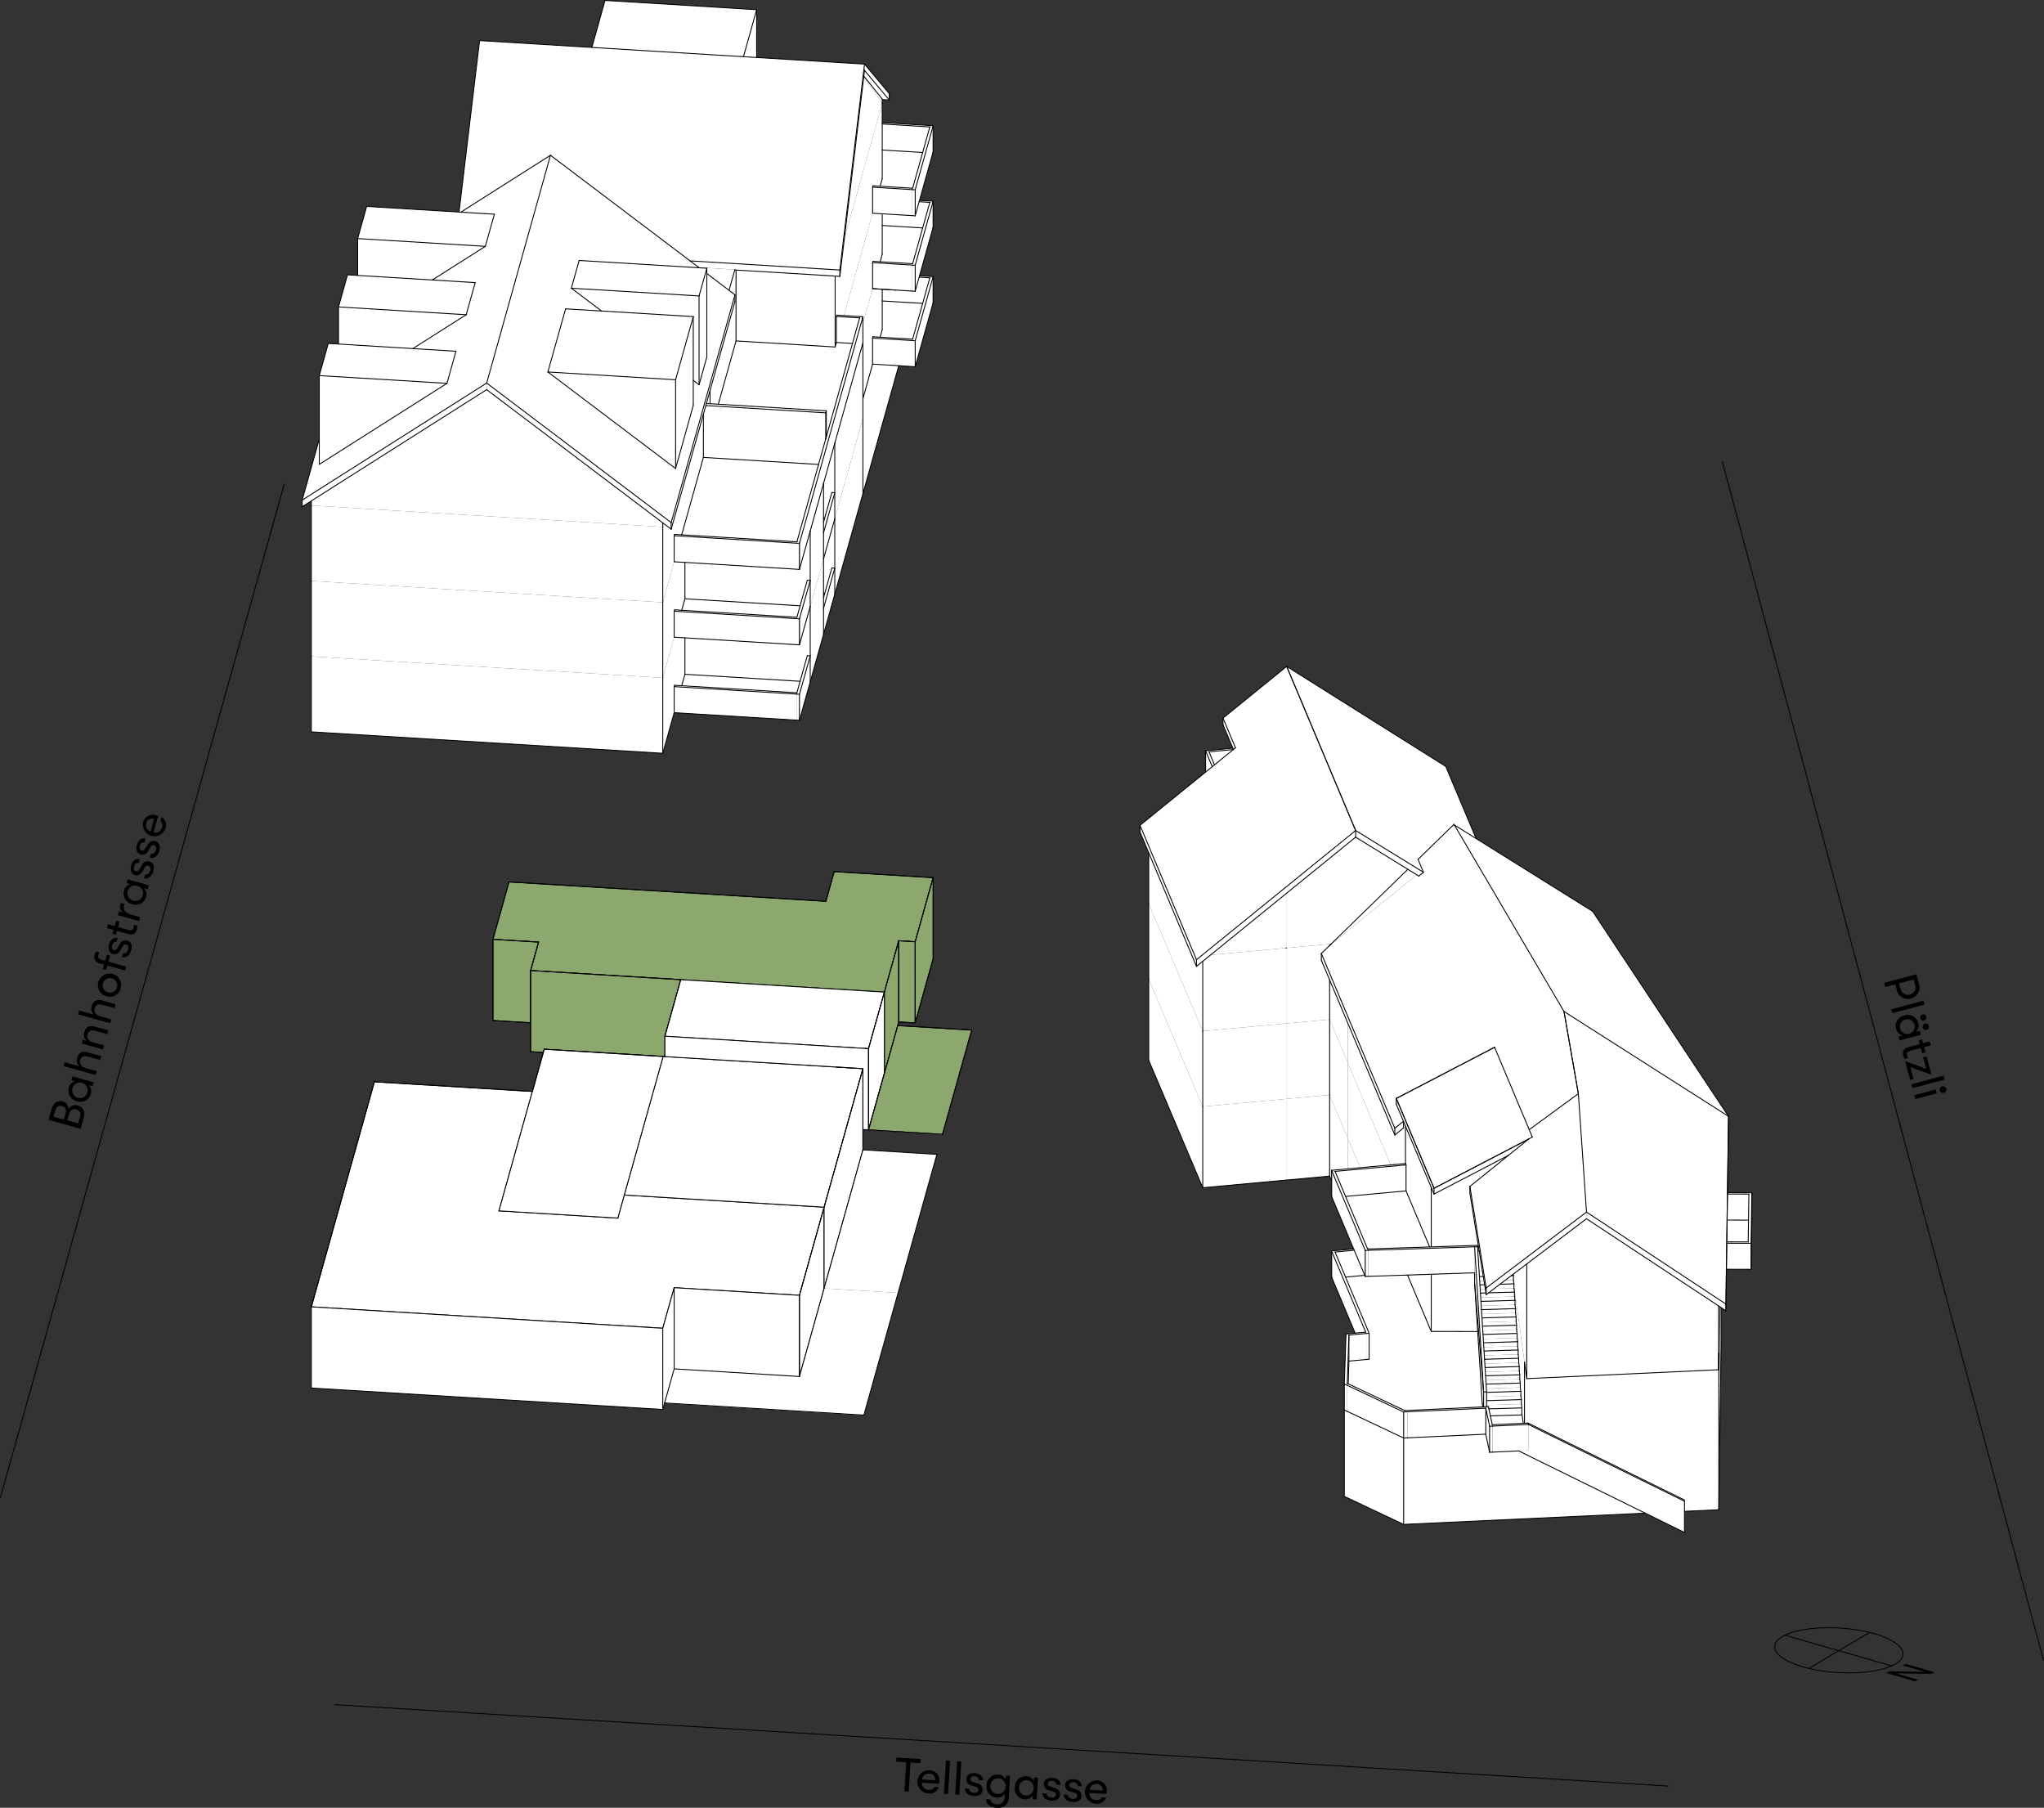 <svg xmlns="http://www.w3.org/2000/svg" xmlns:xlink="http://www.w3.org/1999/xlink" viewBox="0 0 529.43 468.17"><rect x="0" y="0" width="529.43" height="468.17" fill="#333333" stroke="none"/><defs><style>.a,.b,.e,.i{fill:none;}.a{clip-rule:evenodd;}.b,.d,.f,.g{fill-rule:evenodd;}.c{clip-path:url(#a);}.d{fill:#fff;}.e,.i{stroke:#000;stroke-linecap:round;stroke-linejoin:round;}.e{stroke-width:0.23px;}.f{fill:#8ca86e;}.h{clip-path:url(#b);}.i{stroke-width:0.23px;}</style><clipPath id="a" transform="translate(-174.13 -58)"><polyline class="a" points="13 13 829 13 829 583 13 583 13 13"/></clipPath><clipPath id="b" transform="translate(-174.13 -58)"><polyline class="a" points="112.31 581.47 112.31 14.54 729.69 14.54 729.69 581.47 112.31 581.47"/></clipPath></defs><g class="c"><polyline class="d" points="445.56 321.61 445.64 315.96 452.9 315.98 452.82 321.63 445.56 321.61"/><polyline class="d" points="453.76 315.7 453.57 328.8 453.57 328.73 453.76 315.63 453.76 315.7"/><polyline class="d" points="453.75 315.99 453.75 309.25 453.76 308.89 453.76 315.63 453.75 315.99"/><polyline class="d" points="452.99 309.24 452.9 315.98 445.64 315.96 445.64 309.22 452.99 309.24"/><polyline class="d" points="453.75 309.25 445.64 309.22 445.65 308.87 453.76 308.89 453.75 309.25"/><polyline class="d" points="453.57 321.99 453.75 309.25 453.75 315.99 453.57 328.73 453.57 321.99"/><polyline class="d" points="452.81 321.99 452.99 309.24 453.75 309.25 453.57 321.99 452.81 321.99"/><polyline class="d" points="445.46 328.7 445.46 321.96 452.81 321.99 453.57 321.99 453.57 328.73 452.81 328.72 445.46 328.7"/><polyline class="d" points="452.82 321.63 452.81 321.99 445.46 321.96 445.47 321.61 452.82 321.63"/><line class="e" x1="453.75" y1="315.99" x2="453.76" y2="315.63"/><line class="e" x1="445.56" y1="321.61" x2="445.64" y2="315.96"/><line class="e" x1="453.76" y1="315.63" x2="453.76" y2="315.7"/><line class="e" x1="452.99" y1="309.24" x2="445.64" y2="309.22"/><line class="e" x1="452.9" y1="315.98" x2="445.64" y2="315.96"/><line class="e" x1="453.76" y1="308.89" x2="453.76" y2="315.63"/><line class="e" x1="453.75" y1="309.25" x2="453.76" y2="308.89"/><line class="e" x1="445.64" y1="315.96" x2="445.64" y2="309.22"/><line class="e" x1="445.64" y1="309.22" x2="445.65" y2="308.86"/><line class="e" x1="453.76" y1="308.89" x2="445.65" y2="308.86"/><line class="e" x1="453.57" y1="328.73" x2="453.75" y2="315.99"/><line class="e" x1="453.57" y1="328.73" x2="452.81" y2="328.72"/><line class="e" x1="453.57" y1="321.99" x2="453.57" y2="328.73"/><line class="e" x1="452.81" y1="321.99" x2="453.57" y2="321.99"/><line class="e" x1="452.82" y1="321.63" x2="452.99" y2="309.24"/><line class="e" x1="453.57" y1="321.99" x2="453.75" y2="309.25"/><line class="e" x1="445.46" y1="328.7" x2="452.81" y2="328.72"/><line class="e" x1="445.46" y1="321.96" x2="445.46" y2="328.7"/><line class="e" x1="445.46" y1="321.96" x2="452.81" y2="321.99"/><line class="e" x1="445.47" y1="321.61" x2="445.46" y2="321.96"/><line class="e" x1="445.47" y1="321.61" x2="452.82" y2="321.63"/><polyline class="d" points="232.79 94.71 223.51 127.84 223.51 121.1 223.51 108.3 223.51 103.23 226.02 94.3 232.79 94.71"/><polyline class="d" points="177.41 174.62 207.24 176.44 206.41 179.41 176.57 177.59 177.41 174.62"/><polyline class="d" points="228.51 85.38 228.51 77.94 238.99 78.57 236.4 87.83 227.97 87.32 228.51 85.38"/><polyline class="d" points="232.04 87.93 226.01 87.56 226.11 87.21 232.14 87.57 232.04 87.93"/><polyline class="f" points="127.68 243.26 131.84 228.4 213.92 233.41 216.07 225.73 241.7 227.29 237.05 243.89 232.79 243.63 229.07 256.93 137.43 251.34 139.49 243.98 127.68 243.26"/><line class="e" x1="127.68" y1="243.26" x2="139.49" y2="243.98"/><line class="e" x1="139.49" y1="243.98" x2="137.43" y2="251.34"/><line class="e" x1="137.43" y1="251.34" x2="229.07" y2="256.93"/><line class="e" x1="229.07" y1="256.93" x2="232.79" y2="243.63"/><line class="e" x1="232.79" y1="243.63" x2="237.05" y2="243.89"/><line class="e" x1="237.05" y1="243.89" x2="241.7" y2="227.29"/><line class="e" x1="241.7" y1="227.29" x2="216.07" y2="225.73"/><line class="e" x1="216.07" y1="225.73" x2="213.92" y2="233.41"/><line class="e" x1="213.92" y1="233.41" x2="131.84" y2="228.4"/><line class="e" x1="131.84" y1="228.4" x2="127.68" y2="243.26"/><polyline class="f" points="232.79 264.65 229.07 277.95 229.07 256.93 232.79 243.63 232.79 264.65"/><line class="e" x1="232.79" y1="264.65" x2="232.79" y2="243.63"/><line class="e" x1="232.79" y1="243.63" x2="229.07" y2="256.93"/><line class="e" x1="229.07" y1="256.93" x2="229.07" y2="277.95"/><line class="e" x1="229.07" y1="277.95" x2="232.79" y2="264.65"/><polyline class="f" points="237.05 264.91 232.79 264.65 232.79 243.63 237.05 243.89 237.05 264.91"/><line class="e" x1="237.05" y1="264.91" x2="237.05" y2="243.89"/><line class="e" x1="237.05" y1="243.89" x2="232.79" y2="243.63"/><line class="e" x1="232.79" y1="243.63" x2="232.79" y2="264.65"/><line class="e" x1="232.79" y1="264.65" x2="237.05" y2="264.91"/><polyline class="f" points="241.7 227.29 241.7 248.32 237.05 264.91 237.05 243.89 241.7 227.29"/><line class="e" x1="241.7" y1="227.29" x2="237.05" y2="243.89"/><line class="e" x1="237.05" y1="243.89" x2="237.05" y2="264.91"/><line class="e" x1="237.05" y1="264.91" x2="241.7" y2="248.32"/><line class="e" x1="241.7" y1="248.32" x2="241.7" y2="227.29"/><polyline class="f" points="127.68 243.26 139.49 243.98 137.43 251.34 137.43 264.88 127.68 264.28 127.68 243.26"/><line class="e" x1="127.68" y1="243.26" x2="127.68" y2="264.28"/><line class="e" x1="127.68" y1="264.28" x2="137.43" y2="264.88"/><line class="e" x1="137.43" y1="264.88" x2="137.43" y2="251.34"/><line class="e" x1="137.43" y1="251.34" x2="139.49" y2="243.98"/><line class="e" x1="139.49" y1="243.98" x2="127.68" y2="243.26"/><polyline class="f" points="137.43 251.34 176.32 253.71 172.22 268.36 172.22 273.62 140.96 271.72 140.73 272.56 137.43 272.36 137.43 251.34"/><line class="e" x1="137.43" y1="251.34" x2="137.43" y2="272.36"/><line class="e" x1="137.43" y1="272.36" x2="140.73" y2="272.56"/><line class="e" x1="140.73" y1="272.56" x2="140.96" y2="271.72"/><line class="e" x1="140.96" y1="271.72" x2="172.22" y2="273.62"/><line class="e" x1="172.22" y1="273.62" x2="172.22" y2="268.36"/><line class="e" x1="172.22" y1="268.36" x2="176.32" y2="253.71"/><line class="e" x1="176.32" y1="253.71" x2="137.43" y2="251.34"/><polyline class="d" points="80.64 338.44 96.97 280.16 137.9 282.65 129.24 313.58 160.02 315.46 161.7 309.48 213.46 312.63 207.07 335.46 174.62 333.48 171.67 343.99 80.64 338.44"/><line class="e" x1="80.64" y1="338.44" x2="171.67" y2="343.99"/><line class="e" x1="171.67" y1="343.99" x2="174.62" y2="333.48"/><line class="e" x1="174.62" y1="333.48" x2="207.07" y2="335.46"/><line class="e" x1="207.07" y1="335.46" x2="213.46" y2="312.63"/><line class="e" x1="213.46" y1="312.63" x2="161.7" y2="309.48"/><line class="e" x1="161.7" y1="309.48" x2="160.02" y2="315.46"/><line class="e" x1="160.02" y1="315.46" x2="129.24" y2="313.58"/><line class="e" x1="129.24" y1="313.58" x2="137.9" y2="282.66"/><line class="e" x1="137.9" y1="282.66" x2="96.97" y2="280.16"/><line class="e" x1="96.97" y1="280.16" x2="80.64" y2="338.44"/><polyline class="d" points="80.64 359.46 80.64 338.44 171.67 343.99 171.67 365.02 80.64 359.46"/><polyline class="d" points="171.67 365.02 171.67 343.99 174.62 333.48 174.62 354.5 171.67 365.02"/><polyline class="d" points="174.62 333.48 207.07 335.46 207.07 356.48 174.62 354.5 174.62 333.48"/><polyline class="d" points="207.07 356.48 207.07 335.46 213.46 312.63 213.46 333.66 207.07 356.48"/><line class="e" x1="207.07" y1="356.48" x2="213.46" y2="333.66"/><line class="e" x1="213.46" y1="333.66" x2="213.46" y2="312.63"/><line class="e" x1="213.46" y1="312.63" x2="207.07" y2="335.46"/><line class="e" x1="207.07" y1="335.46" x2="207.07" y2="356.48"/><polyline class="d" points="171.75 273.6 223.51 276.76 213.46 312.63 161.7 309.48 171.75 273.6"/><line class="e" x1="171.75" y1="273.6" x2="161.7" y2="309.48"/><line class="e" x1="161.7" y1="309.48" x2="213.46" y2="312.63"/><line class="e" x1="213.46" y1="312.63" x2="223.51" y2="276.76"/><line class="e" x1="223.51" y1="276.76" x2="171.75" y2="273.6"/><polyline class="d" points="213.46 312.63 223.51 276.76 223.51 297.78 213.46 333.66 213.46 312.63"/><line class="e" x1="213.46" y1="312.63" x2="213.46" y2="333.66"/><line class="e" x1="213.46" y1="333.66" x2="223.51" y2="297.78"/><line class="e" x1="223.51" y1="297.78" x2="223.51" y2="276.76"/><line class="e" x1="223.51" y1="276.76" x2="213.46" y2="312.63"/><polyline class="d" points="176.32 253.71 229.07 256.93 224.96 271.58 172.22 268.36 176.32 253.71"/><line class="e" x1="176.32" y1="253.71" x2="172.22" y2="268.36"/><line class="e" x1="172.22" y1="268.36" x2="224.96" y2="271.58"/><line class="e" x1="224.96" y1="271.58" x2="229.07" y2="256.93"/><line class="e" x1="229.07" y1="256.93" x2="176.32" y2="253.71"/><polyline class="d" points="218.19 271.17 224.96 271.58 224.96 292.61 223.51 292.51 223.51 276.76 172.22 273.62 172.22 268.36 218.19 271.17"/><polyline class="d" points="229.07 277.95 224.96 292.61 224.96 271.58 229.07 256.93 229.07 277.95"/><line class="e" x1="229.07" y1="277.95" x2="229.07" y2="256.93"/><line class="e" x1="229.07" y1="256.93" x2="224.96" y2="271.58"/><line class="e" x1="224.96" y1="271.58" x2="224.96" y2="292.61"/><line class="e" x1="224.96" y1="292.61" x2="229.07" y2="277.95"/><polyline class="d" points="222.76 276.71 222.76 276.71 216.74 276.34 222.76 276.71"/><polyline class="d" points="222.76 276.71 222.76 276.71 224.21 271.54 224.21 271.54 222.76 276.71"/><polyline class="d" points="172.15 363.33 174.62 354.5 207.07 356.48 213.46 333.66 232.62 334.83 223.75 366.48 172.15 363.33"/><polyline class="d" points="172.15 363.4 172.15 363.33 223.75 366.48 223.75 366.55 172.15 363.4"/><polyline class="d" points="223.75 366.48 232.62 334.83 223.75 366.55 223.75 366.48"/><polyline class="f" points="232.53 265.6 251.69 266.76 244.13 293.77 224.96 292.61 232.53 265.6"/><line class="e" x1="232.53" y1="265.6" x2="224.96" y2="292.61"/><line class="e" x1="224.96" y1="292.61" x2="244.12" y2="293.77"/><line class="e" x1="244.12" y1="293.77" x2="251.69" y2="266.76"/><line class="e" x1="251.69" y1="266.76" x2="232.53" y2="265.6"/><polyline class="d" points="251.69 266.83 244.13 293.84 244.13 293.77 251.69 266.76 251.69 266.83"/><polyline class="d" points="224.96 292.67 224.96 292.61 244.13 293.77 244.13 293.84 224.96 292.67"/><polyline class="d" points="223.51 297.78 242.67 298.95 232.62 334.83 213.46 333.66 223.51 297.78"/><polyline class="d" points="129.24 313.58 140.96 271.72 171.75 273.6 160.02 315.46 129.24 313.58"/><line class="e" x1="129.24" y1="313.58" x2="160.02" y2="315.46"/><line class="e" x1="160.02" y1="315.46" x2="171.75" y2="273.6"/><line class="e" x1="171.75" y1="273.6" x2="140.96" y2="271.72"/><line class="e" x1="140.96" y1="271.72" x2="129.24" y2="313.58"/><polyline class="d" points="78.27 129.51 82.7 113.68 82.7 120.26 115.77 99.28 118.11 90.96 106.92 90.28 120.75 81.51 123.08 73.19 111.98 72.51 125.71 63.8 128.05 55.48 119.35 54.95 142.58 40.21 126.06 99.2 78.27 129.51"/><polyline class="d" points="78.27 129.51 126.06 99.2 126.06 100.91 78.27 131.22 78.27 129.51"/><polyline class="d" points="142.58 40.21 181.11 69.35 150.01 67.45 147.99 74.64 155.81 80.55 146.5 79.98 141.91 96.33 174.99 121.34 179.57 104.98 179.57 98.51 181.06 99.64 183.08 92.46 183.08 70.83 190.37 76.35 173.84 135.34 126.06 99.2 142.58 40.21"/><polyline class="d" points="173.84 135.34 173.84 137.05 126.06 100.91 126.06 99.2 173.84 135.34"/><polyline class="d" points="173.84 137.05 173.84 135.34 190.37 76.35 190.37 78.06 173.84 137.05"/><polyline class="d" points="230.33 24.25 230.33 25.89 223.93 18.24 223.93 16.6 230.33 24.25"/><polyline class="d" points="223.75 19.74 223.93 18.24 230.33 25.89 228.51 25.78 228.51 25.65 224.39 20.51 223.75 19.74"/><polyline class="d" points="118.9 54.92 124.22 10.51 209.86 15.74 223.93 16.6 222.41 29.22 217.53 69.93 178.75 67.56 142.58 40.21 119.35 54.95 118.9 54.92"/><polyline class="d" points="217.53 69.93 217.53 71.57 190.34 69.92 190.34 69.82 180.98 69.25 178.75 67.56 217.53 69.93"/><polyline class="d" points="223.93 16.6 223.93 18.24 217.53 71.57 217.53 69.93 223.93 16.6"/><polyline class="d" points="223.51 103.23 223.51 83.69 226.02 74.76 228.51 74.91 228.51 85.38 227.97 87.32 226.11 87.21 226.01 87.56 226.01 94.3 223.51 103.23"/><polyline class="d" points="216.22 134.33 216.22 147.13 215.46 147.09 213.61 153.71 213.31 153.69 213.31 144.74 216.22 134.33"/><polyline class="d" points="223.51 108.3 223.51 127.84 216.22 153.87 216.22 134.33 223.51 108.3"/><polyline class="d" points="80.64 189.53 80.64 169.99 171.67 175.54 171.67 195.08 80.64 189.53"/><polyline class="d" points="171.67 195.08 171.67 175.54 174.62 165.02 177.41 165.19 177.41 174.62 176.57 177.59 174.72 177.47 174.62 177.82 174.62 184.56 171.67 195.08"/><polyline class="d" points="177.41 174.62 177.41 165.19 207.07 167 209.53 158.24 209.86 157.06 209.86 169.86 209.1 169.81 207.24 176.44 177.41 174.62"/><polyline class="d" points="209.86 176.6 209.86 157.06 213.31 144.74 213.31 164.28 209.86 176.6"/><polyline class="d" points="218.59 81.72 226.02 55.22 228.51 55.37 228.51 65.84 227.97 67.78 226.12 67.67 226.02 68.02 226.02 74.76 223.51 83.69 223.51 82.02 218.59 81.72"/><polyline class="d" points="213.31 125.2 214.48 121 216.22 114.79 216.22 127.59 215.46 127.55 213.61 134.17 213.31 134.15 213.31 125.2"/><polyline class="d" points="216.22 134.33 216.22 114.79 223.51 88.76 223.51 108.3 216.22 134.33"/><polyline class="d" points="80.64 169.99 80.64 150.45 171.67 156 171.67 175.54 80.64 169.99"/><polyline class="d" points="171.67 156 174.62 145.48 177.41 145.65 177.41 155.07 176.57 158.04 174.72 157.93 174.62 158.28 174.62 165.02 171.67 175.54 171.67 156"/><polyline class="d" points="207.07 147.46 209.86 137.52 209.86 150.32 209.1 150.27 207.24 156.89 177.41 155.07 177.41 145.65 207.07 147.46"/><polyline class="d" points="209.86 137.52 213.31 125.2 213.31 144.74 209.86 157.06 209.86 137.52"/><polyline class="d" points="190.34 69.82 188.84 75.19 183.08 70.83 183.08 69.47 181.11 69.35 180.98 69.25 190.34 69.82"/><polyline class="d" points="217.53 71.57 218.7 61.78 228.51 26.76 228.51 46.3 227.97 48.24 226.12 48.13 226.02 48.48 226.02 55.22 218.59 81.72 216.74 81.61 216.64 81.96 216.64 88.69 216.31 89.86 216.31 71.5 217.53 71.57"/><polyline class="d" points="183.92 101.08 183.92 104.55 182.96 104.5 183.92 101.08"/><polyline class="d" points="190.37 78.06 190.37 76.35 188.84 75.19 190.34 69.82 190.34 69.92 190.64 69.93 190.64 88.29 186.05 104.68 183.92 104.55 183.92 101.08 190.37 78.06"/><polyline class="d" points="190.64 88.29 190.64 69.93 216.31 71.5 216.31 89.86 190.64 88.29"/><polyline class="d" points="171.67 136.46 171.67 156 80.64 150.45 80.64 130.91 171.67 136.46"/><polyline class="d" points="171.67 136.46 171.91 135.59 173.84 137.05 182.19 107.27 182.19 118.46 176.57 138.5 174.72 138.39 174.62 138.74 174.62 145.48 171.67 156 171.67 136.46"/><polyline class="d" points="228.51 65.84 228.51 58.39 238.99 59.03 236.4 68.29 227.97 67.78 228.51 65.84"/><polyline class="d" points="232.04 75.12 226.02 74.76 226.02 74.75 232.04 75.12 232.04 75.12"/><polyline class="d" points="213.31 135.25 213.31 134.15 213.61 134.17 213.31 135.25"/><polyline class="d" points="177.41 155.07 207.24 156.89 206.41 159.87 176.57 158.04 177.41 155.07"/><polyline class="d" points="80.64 129.71 126.06 100.91 171.67 135.41 171.67 136.46 80.64 130.91 80.64 129.71"/><polyline class="d" points="171.67 135.41 171.91 135.59 171.67 136.46 171.67 135.41"/><polyline class="d" points="141.91 96.33 146.5 79.98 179.57 82 174.99 98.35 141.91 96.33"/><polyline class="d" points="179.57 82 179.57 104.98 174.99 121.34 174.99 98.35 179.57 82"/><polyline class="d" points="174.99 121.34 141.91 96.33 174.99 98.35 174.99 121.34"/><polyline class="d" points="94.97 53.46 128.05 55.48 125.71 63.8 92.64 61.78 94.97 53.46"/><polyline class="d" points="125.71 63.8 111.98 72.51 92.64 71.33 92.64 61.78 125.71 63.8"/><polyline class="d" points="150.01 67.45 183.08 69.47 181.06 76.65 147.99 74.64 150.01 67.45"/><polyline class="d" points="147.99 74.64 181.06 76.65 181.06 99.64 179.57 98.51 179.57 82 155.81 80.55 147.99 74.64"/><polyline class="d" points="183.08 69.47 183.08 92.46 181.06 99.64 181.06 76.65 183.08 69.47"/><polyline class="d" points="87.68 79.49 90.01 71.17 123.08 73.19 120.75 81.51 87.68 79.49"/><polyline class="d" points="87.68 89.1 87.68 79.49 120.75 81.51 106.92 90.28 106.6 90.26 87.68 89.1"/><polyline class="d" points="85.03 88.94 118.11 90.96 115.77 99.28 82.7 97.27 85.03 88.94"/><polyline class="d" points="115.77 99.28 82.7 120.26 82.7 97.27 115.77 99.28"/><polyline class="d" points="223.73 19.93 223.75 19.74 224.39 20.51 228.51 25.65 228.51 26.76 223.73 19.93"/><polyline class="d" points="223.73 19.93 228.51 26.76 218.7 61.78 223.73 19.93"/><polyline class="d" points="156.71 0.11 195.98 2.51 192.57 14.68 153.3 12.29 156.71 0.11"/><polyline class="d" points="192.57 14.68 195.98 2.51 195.98 14.89 192.57 14.68"/><polyline class="d" points="227.97 48.24 228.51 46.3 228.51 38.85 238.99 39.49 236.4 48.75 227.97 48.24"/><polyline class="d" points="182.96 104.5 214.03 106.39 213.88 106.92 182.81 105.03 182.96 104.5"/><polyline class="d" points="182.81 105.03 213.88 106.92 213.88 113.66 212.03 120.28 182.19 118.46 182.19 107.27 182.81 105.03"/><polyline class="d" points="213.88 113.66 213.88 106.92 214.03 106.39 214.03 113.13 213.88 113.66"/><polyline class="d" points="207.07 147.46 207.07 140.72 207.17 140.37 207.17 147.11 207.07 147.46"/><polyline class="d" points="174.62 138.74 207.07 140.72 207.07 147.46 174.62 145.48 174.62 138.74"/><polyline class="d" points="174.62 138.74 174.72 138.39 207.17 140.37 207.07 140.72 174.62 138.74"/><polyline class="d" points="207.17 147.11 207.17 140.37 223.51 82.02 223.51 88.76 207.17 147.11"/><polyline class="d" points="222.76 81.98 223.51 82.02 207.17 140.37 206.41 140.32 222.76 81.98"/><polyline class="d" points="216.64 81.96 222.66 82.33 222.41 83.2 220.8 88.95 216.64 88.69 216.64 81.96"/><polyline class="d" points="216.74 81.61 222.76 81.98 222.66 82.33 216.64 81.96 216.74 81.61"/><polyline class="d" points="176.57 138.5 182.19 118.46 212.03 120.28 206.41 140.32 176.57 138.5"/><polyline class="d" points="190.64 88.29 216.31 89.86 216.64 88.69 220.8 88.95 214.03 113.13 214.03 106.39 186.05 104.68 190.64 88.29"/><polyline class="d" points="207.07 167 207.07 160.26 207.17 159.91 207.17 166.65 207.07 167"/><polyline class="d" points="207.07 160.26 207.07 167 174.62 165.02 174.62 158.28 207.07 160.26"/><polyline class="d" points="174.72 157.93 207.17 159.91 207.07 160.26 174.62 158.28 174.72 157.93"/><polyline class="d" points="207.17 166.65 207.17 159.91 209.86 150.32 209.86 157.06 207.17 166.65"/><polyline class="d" points="207.17 159.91 206.41 159.87 209.1 150.27 209.86 150.32 207.17 159.91"/><polyline class="d" points="213.31 138 216.22 127.59 216.22 134.33 213.31 144.74 213.31 138"/><polyline class="d" points="213.31 138 213.31 135.25 215.46 127.55 216.22 127.59 213.31 138"/><polyline class="d" points="207.07 179.81 209.86 169.86 209.86 176.6 207.07 186.54 207.07 179.81"/><polyline class="d" points="206.31 179.76 207.07 179.81 207.07 186.54 206.31 186.5 206.31 179.76"/><polyline class="d" points="209.1 169.81 209.86 169.86 207.07 179.81 206.31 179.76 209.1 169.81"/><polyline class="d" points="213.31 164.28 213.31 157.54 216.22 147.13 216.22 153.87 213.31 164.28"/><polyline class="d" points="213.31 157.54 213.31 154.79 215.46 147.09 216.22 147.13 213.31 157.54"/><polyline class="d" points="174.62 184.56 174.62 177.82 206.31 179.76 206.31 186.5 174.62 184.56"/><polyline class="d" points="174.72 177.47 206.41 179.41 206.31 179.76 174.62 177.82 174.72 177.47"/><polyline class="d" points="241.6 78.73 241.6 72 241.7 71.64 241.7 78.38 241.6 78.73"/><polyline class="d" points="237.05 75.43 238.08 71.78 240.84 71.95 238.99 78.57 228.51 77.94 228.51 74.91 237.05 75.43"/><polyline class="d" points="238.08 71.78 238.18 71.43 241.7 71.64 241.6 72 238.08 71.78"/><polyline class="d" points="237.05 88.23 241.6 72 241.6 78.73 237.05 94.97 237.05 88.23"/><polyline class="d" points="240.84 71.95 241.6 72 237.05 88.23 236.3 88.19 240.84 71.95"/><polyline class="d" points="226.01 94.3 226.01 87.56 237.05 88.23 237.05 94.97 226.01 94.3"/><polyline class="d" points="232.14 87.57 236.4 87.83 236.3 88.19 232.04 87.93 232.14 87.57"/><polyline class="d" points="241.6 59.19 241.6 52.45 241.7 52.1 241.7 58.84 241.6 59.19"/><polyline class="d" points="228.51 55.37 237.05 55.89 238.08 52.24 240.84 52.41 238.99 59.03 228.51 58.39 228.51 55.37"/><polyline class="d" points="238.08 52.24 238.18 51.89 241.7 52.1 241.6 52.45 238.08 52.24"/><polyline class="d" points="236.3 68.65 237.05 68.69 237.05 75.43 236.3 75.38 236.3 68.65"/><polyline class="d" points="241.6 52.45 241.6 59.19 237.05 75.43 237.05 68.69 241.6 52.45"/><polyline class="d" points="240.84 52.41 241.6 52.45 237.05 68.69 236.3 68.65 240.84 52.41"/><polyline class="d" points="226.02 68.02 236.3 68.65 236.3 75.38 232.04 75.12 232.04 75.12 226.02 74.75 226.02 68.02"/><polyline class="d" points="236.4 68.29 236.3 68.65 226.02 68.02 226.12 67.67 236.4 68.29"/><polyline class="d" points="241.6 39.65 241.6 32.91 241.7 32.56 241.7 39.3 241.6 39.65"/><polyline class="d" points="228.51 38.85 228.51 32.12 240.84 32.87 238.99 39.49 228.51 38.85"/><polyline class="d" points="241.7 32.56 241.6 32.91 228.51 32.12 228.51 31.76 241.7 32.56"/><polyline class="d" points="236.3 55.84 236.3 49.1 237.05 49.15 237.05 55.89 236.3 55.84"/><polyline class="d" points="241.6 32.91 241.6 39.65 237.05 55.89 237.05 49.15 241.6 32.91"/><polyline class="d" points="240.84 32.87 241.6 32.91 237.05 49.15 236.3 49.1 240.84 32.87"/><polyline class="d" points="236.3 49.1 236.3 55.84 226.02 55.22 226.02 48.48 236.3 49.1"/><polyline class="d" points="236.4 48.75 236.3 49.1 226.02 48.48 226.12 48.13 236.4 48.75"/><polyline class="d" points="447.71 289.11 447.04 337.72 410.93 313.9 408.82 283.24 408.82 283.24 408.82 283.24 405.38 263.55 407.78 277.28 405.1 261.95 447.71 289.11"/><polyline class="d" points="405.1 261.95 405.1 261.95 407.77 277.24 405.1 261.96 405.1 261.95"/><polyline class="d" points="410.93 315.62 410.93 313.9 447.04 337.72 447.04 339.45 410.93 315.62"/><polyline class="d" points="447.71 289.11 447.71 290.84 447.04 339.45 447.04 337.72 447.71 289.11"/><polyline class="d" points="376.72 213.66 412.54 236.03 447.71 289.11 405.1 261.95 376.72 213.66"/><polyline class="d" points="344.82 244.44 344.92 244.43 366.94 226.55 367.51 226.89 368.7 225.9 367.29 222.56 376.61 213.48 405.06 261.89 405.1 261.95 405.1 261.96 407.78 277.28 405.38 263.55 408.82 283.24 396.09 292.56 387.12 271.22 361.66 284.47 361.66 285.97 363.52 290.39 361.28 292.2 342.25 246.94 344.82 244.44"/><polyline class="d" points="361.28 292.2 361.28 293.93 342.25 248.66 342.25 246.94 361.28 292.2"/><polyline class="d" points="363.52 290.39 363.53 290.42 363.53 292.1 361.28 293.93 361.28 292.2 363.52 290.39"/><polyline class="d" points="396.09 292.56 408.82 283.24 408.82 283.24 408.82 283.24 402.04 288.25 396.35 292.44 396.09 292.56"/><polyline class="d" points="320.01 193.66 316.78 185.97 333.27 172.58 351.13 215.08 309.91 248.54 295.28 213.74 320.01 193.66"/><polyline class="d" points="309.91 248.54 309.91 250.27 295.28 215.47 295.28 213.74 309.91 248.54"/><polyline class="d" points="309.91 250.27 309.91 248.54 351.13 215.08 351.13 216.81 309.91 250.27"/><polyline class="d" points="316.78 185.97 320.01 193.66 319.47 194.1 316.78 187.69 316.78 185.97"/><polyline class="d" points="374.49 198.5 382.34 217.17 376.72 213.66 376.61 213.48 367.29 222.56 368.7 225.9 351.13 215.08 345.52 201.73 333.27 172.58 374.49 198.5"/><polyline class="d" points="351.13 215.08 351.13 215.08 345.52 201.73 351.13 215.08"/><polyline class="d" points="351.13 216.81 351.13 215.08 368.7 225.9 367.51 226.89 351.13 216.81"/><polyline class="d" points="361.66 284.47 371.44 307.74 371.44 309.23 361.66 285.97 361.66 284.47"/><polyline class="d" points="371.44 309.23 371.44 307.74 395.94 294.99 390.72 299.2 371.44 309.23"/><polyline class="d" points="380.73 307.25 389.26 300.37 395.94 294.99 396.9 294.48 396.09 292.56 408.82 283.24 410.93 313.9 384.95 333.55 380.73 307.25"/><polyline class="d" points="410.93 313.9 410.93 315.62 384.95 335.27 384.95 333.55 410.93 313.9"/><polyline class="d" points="380.73 308.98 380.73 307.25 384.95 333.55 384.95 335.27 380.73 308.98"/><polyline class="d" points="297.54 274.6 297.54 253.58 311.53 286.57 311.53 307.59 297.54 274.6"/><polyline class="d" points="333.14 305.61 311.53 307.59 311.53 286.57 333.14 284.59 333.14 305.61"/><polyline class="d" points="344.39 304.58 333.14 305.61 333.14 284.59 344.39 283.56 344.39 304.58"/><polyline class="d" points="344.39 304.58 344.39 283.56 349.13 294.82 349.13 302.69 344.9 303.08 344.9 305.78 344.39 304.58"/><polyline class="d" points="352.32 302.4 349.13 302.69 349.13 294.82 352.32 302.4"/><polyline class="d" points="348.2 365.15 363.57 372.41 363.57 394.78 348.2 387.53 348.2 365.15"/><polyline class="d" points="445.2 390.99 445.2 368.62 445.62 338.51 445.8 338.63 445.8 347.62 445.2 390.99"/><polyline class="d" points="363.57 394.78 363.57 372.41 384.84 371.42 385.83 376.1 393.36 375.75 393.36 375.75 426.14 391.88 363.57 394.78"/><polyline class="d" points="344.39 283.56 333.14 284.59 333.14 265.05 344.39 264.02 344.39 283.56"/><polyline class="d" points="349.13 275.28 349.13 294.82 344.39 283.56 344.39 264.02 349.13 275.28"/><polyline class="d" points="297.54 234.04 311.53 267.03 311.53 286.57 297.54 253.58 297.54 234.04"/><polyline class="d" points="333.14 265.05 333.14 284.59 311.53 286.57 311.53 267.03 333.14 265.05"/><polyline class="d" points="349.13 275.28 360.23 301.68 352.32 302.4 349.13 294.82 349.13 275.28"/><polyline class="d" points="370.72 330 370.72 344.81 364.57 330.2 370.72 330"/><polyline class="d" points="381.95 329.63 381.95 332.33 382.75 344.85 370.72 344.81 370.72 330 381.95 329.63"/><polyline class="d" points="394.87 352.76 394.87 368.58 394.55 368.6 394.19 366.05 394.19 364.61 394.06 363.61 394.06 362.46 393.92 361.47 393.92 360.32 393.78 359.32 393.78 358.18 393.64 357.18 393.64 356.04 393.51 355.04 393.51 353.9 393.37 352.9 393.37 351.76 393.23 350.76 393.23 349.61 393.1 348.62 393.1 347.47 392.96 346.48 392.96 345.33 392.82 344.33 392.82 343.19 392.69 342.19 392.69 341.05 392.55 340.05 392.55 338.9 392.41 337.91 392.41 336.76 392.27 335.76 392.27 334.62 392.14 333.63 392.14 332.93 394.87 352.76"/><polyline class="d" points="309.91 250.27 311.53 248.96 311.53 267.03 297.54 234.04 297.54 220.85 309.91 250.27"/><polyline class="d" points="311.53 248.96 313.57 247.3 333.14 245.51 333.14 265.05 311.53 267.03 311.53 248.96"/><polyline class="d" points="348.52 330.73 353.5 330.28 353.62 330.56 364.57 330.2 370.72 344.81 382.75 344.85 383.93 363.51 384.04 364.36 363.86 365.3 349.2 358.38 349.39 352.49 354.63 352 354.63 345.28 348.52 330.73"/><polyline class="d" points="394.19 366.43 394.19 366.05 394.55 368.6 386.52 368.97 386.03 366.67 394.19 366.43"/><polyline class="d" points="383.98 329.2 383.98 329.21 383.11 329.24 383.11 329.23 383.98 329.2"/><polyline class="d" points="348.52 309.85 364.19 308.41 370.3 322.92 354.24 323.45 348.52 309.85"/><polyline class="d" points="383.13 323.96 383.98 329.2 383.11 329.23 382.78 323.96 383.13 323.96"/><polyline class="d" points="445.37 338.35 445.14 354.73 445.14 338.19 445.37 338.35"/><polyline class="d" points="364.05 291.64 370.72 307.51 370.72 322.91 370.3 322.92 364.19 308.41 364.19 301.68 364.05 301.33 364.05 291.64"/><polyline class="d" points="370.72 307.51 371.44 309.23 390.72 299.2 389.26 300.37 380.73 307.25 380.73 308.98 383.13 323.96 382.78 323.96 382.71 322.88 382.71 322.87 382.66 322.52 370.72 322.91 370.72 307.51"/><polyline class="d" points="395.46 327.33 395.46 357.03 392.14 332.93 392.14 332.48 392 331.48 392 330.34 391.95 329.98 395.46 327.33"/><polyline class="d" points="410.93 315.62 445.14 338.19 445.14 354.73 395.46 357.03 395.46 327.33 410.93 315.62"/><polyline class="d" points="349.13 265.01 361.28 293.93 363.53 292.1 363.53 290.42 364.05 291.64 364.05 301.33 360.23 301.68 349.13 275.28 349.13 265.01"/><polyline class="d" points="344.39 244.48 344.82 244.44 344.39 244.85 344.39 244.48"/><polyline class="d" points="333.14 245.51 333.14 245.51 344.39 244.48 344.39 244.85 342.25 246.94 342.25 248.66 344.39 253.76 344.39 264.02 333.14 265.05 333.14 245.51"/><polyline class="d" points="344.39 264.02 344.39 253.76 349.13 265.01 349.13 275.28 344.39 264.02"/><polyline class="d" points="313.57 247.3 333.14 231.42 333.14 245.51 313.57 247.3"/><polyline class="d" points="351.13 216.81 351.13 216.81 366.94 226.55 344.92 244.43 333.14 245.51 333.14 231.42 351.13 216.81"/><polyline class="d" points="333.14 245.51 333.14 231.42 333.14 245.51 333.14 245.51"/><polyline class="d" points="344.9 309.82 344.9 303.08 345.04 303.43 345.04 310.17 344.9 309.82"/><polyline class="d" points="364.19 301.68 364.19 308.41 348.52 309.85 345.8 303.36 364.19 301.68"/><polyline class="d" points="364.05 301.33 364.19 301.68 345.04 303.43 344.9 303.08 364.05 301.33"/><polyline class="d" points="353.62 330.56 353.62 323.83 354.39 323.8 354.39 330.54 353.62 330.56"/><polyline class="d" points="345.04 303.43 353.62 323.83 353.62 330.56 345.04 310.17 345.04 303.43"/><polyline class="d" points="345.04 303.43 345.8 303.36 354.39 323.8 353.62 323.83 345.04 303.43"/><polyline class="d" points="354.39 330.54 354.39 323.8 382.71 322.87 382.71 322.88 381.95 322.9 381.95 329.63 354.39 330.54"/><polyline class="d" points="354.24 323.45 382.66 322.52 382.71 322.87 354.39 323.8 354.24 323.45"/><polyline class="d" points="344.9 330.71 344.9 323.97 345.04 324.32 345.04 331.06 344.9 330.71"/><polyline class="d" points="345.8 324.25 350.77 323.8 353.5 330.28 348.52 330.73 345.8 324.25"/><polyline class="d" points="350.63 323.45 350.77 323.8 345.04 324.32 344.9 323.97 350.63 323.45"/><polyline class="d" points="353.88 352.08 353.88 345.34 354.63 345.28 354.63 352 353.88 352.08"/><polyline class="d" points="345.04 324.32 353.74 345 351.01 345.25 345.04 331.06 345.04 324.32"/><polyline class="d" points="345.04 324.32 345.8 324.25 354.63 345.28 353.88 345.34 345.04 324.32"/><polyline class="d" points="353.88 345.34 353.88 352.08 349.39 352.49 349.39 345.75 353.88 345.34"/><polyline class="d" points="348.64 345.46 353.74 345 353.88 345.34 348.63 345.83 348.64 345.46"/><polyline class="d" points="348.2 365.15 348.2 358.42 348.96 358.77 348.96 365.51 348.2 365.15"/><polyline class="d" points="349.39 345.75 349.39 352.49 349.2 358.38 348.97 358.27 349.39 345.75"/><polyline class="d" points="348.2 358.42 348.63 345.83 349.39 345.75 348.96 358.77 348.2 358.42"/><polyline class="d" points="363.57 365.67 364.55 365.62 364.55 372.36 363.57 372.41 363.57 365.67"/><polyline class="d" points="348.96 365.51 348.96 358.77 363.57 365.67 363.57 372.41 348.96 365.51"/><polyline class="d" points="348.96 358.77 348.97 358.27 364.55 365.62 363.57 365.67 348.96 358.77"/><polyline class="d" points="384.84 364.68 384.84 371.42 364.55 372.36 364.55 365.62 384.84 364.68"/><polyline class="d" points="363.86 365.3 385.52 364.29 385.6 364.64 364.55 365.62 363.86 365.3"/><polyline class="d" points="312.4 194.77 312.4 199.84 312.25 199.96 312.25 194.42 312.4 194.77"/><polyline class="d" points="313.15 194.7 319.44 194.13 314.57 198.08 313.15 194.7"/><polyline class="d" points="312.25 194.42 319.33 193.77 319.47 194.1 319.44 194.13 312.4 194.77 312.25 194.42"/><polyline class="d" points="312.4 194.77 313.99 198.55 312.4 199.84 312.4 194.77"/><polyline class="d" points="312.4 194.77 313.15 194.7 314.57 198.08 313.99 198.55 312.4 194.77"/><polyline class="d" points="385.83 376.1 385.83 369.37 386.59 369.33 386.59 376.07 385.83 376.1"/><polyline class="d" points="385.83 376.1 384.84 371.42 384.84 364.68 385.83 369.37 385.83 376.1"/><polyline class="d" points="385.83 369.37 384.84 364.68 385.6 364.64 386.59 369.33 385.83 369.37"/><polyline class="d" points="386.59 369.33 395.87 368.9 395.87 375.63 386.59 376.07 386.59 369.33"/><polyline class="d" points="395.79 368.54 395.87 368.9 386.59 369.33 386.52 368.97 395.79 368.54"/><polyline class="d" points="385.05 364.31 385.05 363.88 394.06 363.61 394.19 364.61 385.64 364.86 385.52 364.29 385.05 364.31"/><polyline class="d" points="394.19 364.61 394.19 366.43 386.03 366.67 385.64 364.86 394.19 364.61"/><polyline class="d" points="385.05 361.73 393.92 361.47 394.06 362.46 385.05 362.73 385.05 361.73"/><polyline class="d" points="385.05 362.73 394.06 362.46 394.06 363.61 385.05 363.88 385.05 362.73"/><polyline class="d" points="393.78 359.32 393.92 360.32 385.05 360.59 385.05 360.46 384.99 359.59 393.78 359.32"/><polyline class="d" points="385.05 360.59 393.92 360.32 393.92 361.47 385.05 361.73 385.05 360.59"/><polyline class="d" points="393.64 357.18 393.78 358.18 384.92 358.44 384.86 357.45 393.64 357.18"/><polyline class="d" points="384.92 358.44 393.78 358.18 393.78 359.32 384.99 359.59 384.92 358.44"/><polyline class="d" points="393.51 355.04 393.64 356.04 384.79 356.3 384.73 355.31 393.51 355.04"/><polyline class="d" points="384.79 356.3 393.64 356.04 393.64 357.18 384.86 357.45 384.79 356.3"/><polyline class="d" points="393.37 352.9 393.51 353.9 384.66 354.16 384.59 353.17 393.37 352.9"/><polyline class="d" points="393.51 353.9 393.51 355.04 384.73 355.31 384.66 354.16 393.51 353.9"/><polyline class="d" points="393.23 350.76 393.37 351.76 384.52 352.02 384.46 351.02 393.23 350.76"/><polyline class="d" points="384.52 352.02 393.37 351.76 393.37 352.9 384.59 353.17 384.52 352.02"/><polyline class="d" points="384.33 348.88 393.1 348.62 393.23 349.61 384.39 349.88 384.33 348.88"/><polyline class="d" points="384.39 349.88 393.23 349.61 393.23 350.76 384.46 351.02 384.39 349.88"/><polyline class="d" points="392.96 346.48 393.1 347.47 384.26 347.74 384.2 346.74 392.96 346.48"/><polyline class="d" points="393.1 347.47 393.1 348.62 384.33 348.88 384.26 347.74 393.1 347.47"/><polyline class="d" points="392.82 344.33 392.96 345.33 384.13 345.59 384.06 344.6 392.82 344.33"/><polyline class="d" points="392.96 345.33 392.96 346.48 384.2 346.74 384.13 345.59 392.96 345.33"/><polyline class="d" points="383.93 342.45 392.69 342.19 392.82 343.19 383.99 343.45 383.93 342.45"/><polyline class="d" points="392.82 343.19 392.82 344.33 384.06 344.6 383.99 343.45 392.82 343.19"/><polyline class="d" points="392.55 340.05 392.69 341.05 383.86 341.31 383.8 340.31 392.55 340.05"/><polyline class="d" points="392.69 341.05 392.69 342.19 383.93 342.45 383.86 341.31 392.69 341.05"/><polyline class="d" points="383.66 338.17 392.41 337.91 392.55 338.9 383.73 339.17 383.66 338.17"/><polyline class="d" points="392.55 338.9 392.55 340.05 383.8 340.31 383.73 339.17 392.55 338.9"/><polyline class="d" points="383.53 336.03 392.27 335.76 392.41 336.76 383.59 337.03 383.53 336.03"/><polyline class="d" points="383.59 337.03 392.41 336.76 392.41 337.91 383.66 338.17 383.59 337.03"/><polyline class="d" points="384.88 334.84 384.95 335.27 385.55 334.82 392.27 334.62 392.27 335.76 383.53 336.03 383.46 334.89 384.88 334.84"/><polyline class="d" points="383.4 333.89 384.72 333.85 384.88 334.84 383.46 334.89 383.4 333.89"/><polyline class="d" points="386.92 333.78 392.14 333.63 392.27 334.62 385.55 334.82 386.92 333.78"/><polyline class="d" points="383.27 331.75 384.38 331.71 384.54 332.71 383.33 332.74 383.27 331.75"/><polyline class="d" points="389.88 331.55 392 331.48 392.14 332.48 388.5 332.59 389.88 331.55"/><polyline class="d" points="383.33 332.74 384.54 332.71 384.72 333.85 383.4 333.89 383.33 332.74"/><polyline class="d" points="388.5 332.59 392.14 332.48 392.14 333.63 386.92 333.78 388.5 332.59"/><polyline class="d" points="383.11 329.24 383.98 329.21 384.2 330.57 383.2 330.6 383.11 329.24"/><polyline class="d" points="391.95 329.98 392 330.34 391.46 330.35 391.95 329.98"/><polyline class="d" points="383.2 330.6 384.2 330.57 384.38 331.71 383.27 331.75 383.2 330.6"/><polyline class="d" points="391.46 330.35 392 330.34 392 331.48 389.88 331.55 391.46 330.35"/><polyline class="d" points="436.23 388.43 436.31 388.79 395.87 368.9 395.79 368.54 436.23 388.43"/><polyline class="d" points="393.36 375.75 395.87 375.63 395.87 368.9 436.31 388.79 436.31 396.87 393.36 375.75"/><polyline class="d" points="393.36 375.75 395.87 375.63 393.36 375.75 393.36 375.75"/><polyline class="d" points="381.95 329.63 381.95 329.63 381.95 322.9 384.28 360.48 381.95 332.33 381.95 329.63"/><polyline class="d" points="381.95 322.9 382.71 322.88 385.05 360.46 384.28 360.48 381.95 322.9"/><polyline class="d" points="381.95 332.33 384.28 360.48 384.28 364.35 384.04 364.36 383.93 363.51 381.95 332.33"/><polyline class="d" points="384.28 360.48 385.05 360.46 385.05 364.31 384.28 364.35 384.28 360.48"/><polyline class="d" points="387.12 271.22 396.09 292.56 396.9 294.48 395.94 294.99 371.44 307.74 361.66 284.47 387.12 271.22"/><line class="e" x1="387.12" y1="271.22" x2="361.66" y2="284.47"/><line class="e" x1="361.66" y1="284.47" x2="371.44" y2="307.74"/><line class="e" x1="371.44" y1="307.74" x2="395.93" y2="294.99"/><line class="e" x1="395.93" y1="294.99" x2="396.9" y2="294.48"/><line class="e" x1="396.9" y1="294.48" x2="396.09" y2="292.56"/><line class="e" x1="396.09" y1="292.56" x2="387.12" y2="271.22"/><polyline class="d" points="395.46 357.03 445.14 354.73 445.2 350.43 445.2 354.72 445.2 390.99 436.31 391.4 436.31 388.79 436.23 388.43 395.79 368.54 394.87 368.58 394.87 352.76 395.46 357.03"/><line class="e" x1="137.43" y1="251.34" x2="176.32" y2="253.71"/><line class="e" x1="232.79" y1="243.63" x2="237.05" y2="243.89"/><line class="e" x1="237.05" y1="243.89" x2="241.7" y2="227.29"/><line class="e" x1="241.7" y1="227.29" x2="216.07" y2="225.73"/><line class="e" x1="216.07" y1="225.73" x2="213.92" y2="233.41"/><line class="e" x1="213.92" y1="233.41" x2="131.84" y2="228.4"/><line class="e" x1="131.84" y1="228.4" x2="127.68" y2="243.26"/><line class="e" x1="127.68" y1="243.26" x2="139.49" y2="243.98"/><line class="e" x1="139.49" y1="243.98" x2="137.43" y2="251.34"/><line class="e" x1="229.07" y1="256.93" x2="232.79" y2="243.63"/><line class="e" x1="232.53" y1="265.6" x2="232.79" y2="264.65"/><line class="e" x1="232.79" y1="243.63" x2="232.79" y2="264.65"/><line class="e" x1="232.79" y1="264.65" x2="237.05" y2="264.91"/><line class="e" x1="237.05" y1="243.89" x2="237.05" y2="264.91"/><line class="e" x1="237.05" y1="264.91" x2="241.7" y2="248.32"/><line class="e" x1="241.7" y1="227.29" x2="241.7" y2="248.32"/><line class="e" x1="127.68" y1="243.26" x2="127.68" y2="264.28"/><line class="e" x1="127.68" y1="264.28" x2="137.43" y2="264.88"/><line class="e" x1="137.43" y1="251.34" x2="137.43" y2="272.36"/><line class="e" x1="137.43" y1="272.36" x2="140.73" y2="272.56"/><line class="e" x1="80.64" y1="338.44" x2="171.67" y2="343.99"/><line class="e" x1="171.67" y1="343.99" x2="174.62" y2="333.48"/><line class="e" x1="174.62" y1="333.48" x2="207.07" y2="335.46"/><line class="e" x1="207.07" y1="335.46" x2="213.46" y2="312.63"/><line class="e" x1="137.9" y1="282.66" x2="96.97" y2="280.16"/><line class="e" x1="96.97" y1="280.16" x2="80.64" y2="338.44"/><line class="e" x1="80.64" y1="338.44" x2="80.64" y2="359.46"/><line class="e" x1="80.64" y1="359.46" x2="171.67" y2="365.02"/><line class="e" x1="171.67" y1="343.99" x2="171.67" y2="365.02"/><line class="e" x1="171.67" y1="365.02" x2="172.14" y2="363.33"/><line class="e" x1="174.62" y1="333.48" x2="174.62" y2="354.5"/><line class="e" x1="207.07" y1="335.46" x2="207.07" y2="356.48"/><line class="e" x1="213.46" y1="312.63" x2="223.51" y2="276.76"/><line class="e" x1="223.51" y1="276.76" x2="222.76" y2="276.71"/><line class="e" x1="216.74" y1="276.34" x2="171.75" y2="273.6"/><line class="e" x1="222.76" y1="276.71" x2="216.74" y2="276.34"/><line class="e" x1="223.51" y1="276.76" x2="223.51" y2="297.78"/><line class="e" x1="213.46" y1="333.66" x2="223.51" y2="297.78"/><line class="e" x1="172.22" y1="268.36" x2="224.96" y2="271.58"/><line class="e" x1="224.21" y1="271.54" x2="224.96" y2="271.58"/><line class="e" x1="224.96" y1="271.58" x2="229.07" y2="256.93"/><line class="e" x1="176.32" y1="253.71" x2="172.22" y2="268.36"/><line class="e" x1="172.22" y1="268.36" x2="172.22" y2="273.62"/><line class="e" x1="223.51" y1="292.51" x2="224.96" y2="292.61"/><line class="e" x1="224.96" y1="271.58" x2="224.96" y2="292.61"/><line class="e" x1="224.96" y1="292.61" x2="229.07" y2="277.95"/><line class="e" x1="216.74" y1="276.34" x2="222.76" y2="276.71"/><line class="e" x1="224.21" y1="271.54" x2="224.21" y2="271.54"/><line class="e" x1="207.07" y1="356.48" x2="174.62" y2="354.5"/><line class="e" x1="174.62" y1="354.5" x2="172.14" y2="363.33"/><line class="e" x1="223.76" y1="366.48" x2="172.14" y2="363.33"/><line class="e" x1="223.76" y1="366.48" x2="232.62" y2="334.83"/><line class="e" x1="213.46" y1="333.66" x2="207.07" y2="356.48"/><line class="e" x1="251.69" y1="266.76" x2="232.53" y2="265.6"/><line class="e" x1="232.53" y1="265.6" x2="229.07" y2="277.95"/><line class="e" x1="244.12" y1="293.77" x2="224.96" y2="292.61"/><line class="e" x1="244.12" y1="293.77" x2="251.69" y2="266.76"/><line class="e" x1="232.62" y1="334.83" x2="242.67" y2="298.95"/><line class="e" x1="223.51" y1="297.78" x2="242.67" y2="298.95"/><line class="e" x1="171.75" y1="273.6" x2="140.96" y2="271.72"/><line class="e" x1="140.96" y1="271.72" x2="137.9" y2="282.66"/><line class="e" x1="78.27" y1="129.51" x2="126.06" y2="99.2"/><line class="e" x1="142.58" y1="40.21" x2="119.35" y2="54.95"/><line class="e" x1="82.7" y1="113.68" x2="78.27" y2="129.51"/><line class="e" x1="78.27" y1="129.51" x2="78.27" y2="131.22"/><line class="e" x1="126.06" y1="100.91" x2="78.27" y2="131.22"/><line class="e" x1="126.06" y1="99.2" x2="173.85" y2="135.34"/><line class="e" x1="173.85" y1="135.34" x2="190.37" y2="76.35"/><line class="e" x1="190.37" y1="76.35" x2="183.08" y2="70.83"/><line class="e" x1="181.11" y1="69.35" x2="142.58" y2="40.21"/><line class="e" x1="142.58" y1="40.21" x2="126.06" y2="99.2"/><line class="e" x1="173.85" y1="137.05" x2="126.06" y2="100.91"/><line class="e" x1="173.85" y1="137.05" x2="173.85" y2="135.34"/><line class="e" x1="190.37" y1="78.06" x2="173.85" y2="137.05"/><line class="e" x1="190.37" y1="78.06" x2="190.37" y2="76.35"/><line class="e" x1="223.93" y1="16.6" x2="230.33" y2="24.25"/><line class="e" x1="230.33" y1="25.89" x2="230.33" y2="24.25"/><line class="e" x1="228.51" y1="25.78" x2="230.33" y2="25.89"/><line class="e" x1="230.33" y1="25.89" x2="223.93" y2="18.24"/><line class="e" x1="124.22" y1="10.51" x2="118.9" y2="54.92"/><line class="e" x1="178.75" y1="67.56" x2="217.53" y2="69.93"/><line class="e" x1="217.53" y1="69.93" x2="223.93" y2="16.6"/><line class="e" x1="223.93" y1="16.6" x2="124.22" y2="10.51"/><line class="e" x1="217.53" y1="71.57" x2="190.34" y2="69.92"/><line class="e" x1="217.53" y1="71.57" x2="217.53" y2="69.93"/><line class="e" x1="223.93" y1="18.24" x2="217.53" y2="71.57"/><line class="e" x1="228.51" y1="74.91" x2="228.51" y2="85.38"/><line class="e" x1="223.51" y1="103.24" x2="226.02" y2="94.3"/><line class="e" x1="223.51" y1="108.3" x2="223.51" y2="121.1"/><line class="e" x1="223.51" y1="121.1" x2="223.51" y2="127.84"/><line class="e" x1="213.31" y1="153.69" x2="213.61" y2="153.71"/><line class="e" x1="216.22" y1="134.33" x2="216.22" y2="147.13"/><line class="e" x1="216.22" y1="153.87" x2="223.51" y2="127.84"/><line class="e" x1="80.64" y1="169.99" x2="80.64" y2="189.53"/><line class="e" x1="80.64" y1="189.53" x2="171.67" y2="195.08"/><line class="e" x1="171.67" y1="175.54" x2="171.67" y2="195.08"/><line class="e" x1="171.67" y1="195.08" x2="174.62" y2="184.56"/><line class="e" x1="176.57" y1="177.58" x2="177.41" y2="174.62"/><line class="e" x1="177.41" y1="165.19" x2="177.41" y2="174.62"/><line class="e" x1="177.41" y1="174.62" x2="207.24" y2="176.44"/><line class="e" x1="209.86" y1="157.06" x2="209.86" y2="169.86"/><line class="e" x1="209.86" y1="176.6" x2="213.31" y2="164.28"/><line class="e" x1="213.31" y1="144.74" x2="213.31" y2="157.54"/><line class="e" x1="213.31" y1="157.54" x2="213.31" y2="164.28"/><line class="e" x1="228.51" y1="55.37" x2="228.51" y2="65.84"/><line class="e" x1="213.31" y1="134.15" x2="213.61" y2="134.17"/><line class="e" x1="223.51" y1="88.76" x2="223.51" y2="108.3"/><line class="e" x1="216.22" y1="114.79" x2="216.22" y2="127.59"/><line class="e" x1="209.86" y1="137.52" x2="213.31" y2="125.2"/><line class="e" x1="80.64" y1="150.45" x2="80.64" y2="169.99"/><line class="e" x1="171.67" y1="156" x2="171.67" y2="175.54"/><line class="e" x1="177.41" y1="145.65" x2="177.41" y2="155.07"/><line class="e" x1="209.86" y1="137.52" x2="209.86" y2="150.32"/><line class="e" x1="213.31" y1="125.2" x2="213.31" y2="138"/><line class="e" x1="213.31" y1="138" x2="213.31" y2="144.74"/><line class="e" x1="188.84" y1="75.19" x2="190.34" y2="69.82"/><line class="e" x1="216.31" y1="71.5" x2="216.31" y2="89.86"/><line class="e" x1="228.51" y1="26.76" x2="228.51" y2="46.29"/><line class="e" x1="183.92" y1="101.08" x2="183.92" y2="104.55"/><line class="e" x1="190.64" y1="69.93" x2="190.64" y2="88.29"/><line class="e" x1="80.64" y1="130.91" x2="80.64" y2="150.45"/><line class="e" x1="171.67" y1="136.46" x2="171.67" y2="156"/><line class="e" x1="228.51" y1="65.84" x2="227.97" y2="67.78"/><line class="e" x1="226.02" y1="74.75" x2="232.04" y2="75.12"/><line class="e" x1="228.51" y1="58.39" x2="238.99" y2="59.03"/><line class="e" x1="232.04" y1="75.12" x2="232.04" y2="75.12"/><line class="e" x1="177.41" y1="155.07" x2="176.57" y2="158.04"/><line class="e" x1="207.24" y1="156.89" x2="177.41" y2="155.07"/><line class="e" x1="80.64" y1="129.71" x2="80.64" y2="130.91"/><line class="e" x1="171.67" y1="135.41" x2="171.67" y2="136.46"/><line class="e" x1="179.57" y1="81.99" x2="179.57" y2="104.98"/><line class="e" x1="141.91" y1="96.33" x2="146.5" y2="79.98"/><line class="e" x1="174.99" y1="121.34" x2="179.57" y2="104.98"/><line class="e" x1="179.57" y1="81.99" x2="146.5" y2="79.98"/><line class="e" x1="174.99" y1="98.35" x2="174.99" y2="121.34"/><line class="e" x1="174.99" y1="98.35" x2="141.91" y2="96.33"/><line class="e" x1="174.99" y1="121.34" x2="141.91" y2="96.33"/><line class="e" x1="174.99" y1="98.35" x2="179.57" y2="81.99"/><line class="e" x1="128.05" y1="55.48" x2="94.97" y2="53.46"/><line class="e" x1="125.71" y1="63.8" x2="128.05" y2="55.48"/><line class="e" x1="92.64" y1="61.78" x2="125.71" y2="63.8"/><line class="e" x1="92.64" y1="61.78" x2="92.64" y2="71.33"/><line class="e" x1="92.64" y1="61.78" x2="94.97" y2="53.46"/><line class="e" x1="125.71" y1="63.8" x2="111.98" y2="72.51"/><line class="e" x1="183.08" y1="69.47" x2="183.08" y2="92.46"/><line class="e" x1="147.99" y1="74.64" x2="150.01" y2="67.45"/><line class="e" x1="181.07" y1="99.64" x2="183.08" y2="92.46"/><line class="e" x1="183.08" y1="69.47" x2="150.01" y2="67.45"/><line class="e" x1="181.07" y1="76.65" x2="181.07" y2="99.64"/><line class="e" x1="181.07" y1="76.65" x2="147.99" y2="74.64"/><line class="e" x1="181.07" y1="99.64" x2="179.57" y2="98.51"/><line class="e" x1="155.81" y1="80.54" x2="147.99" y2="74.64"/><line class="e" x1="181.07" y1="76.65" x2="183.08" y2="69.47"/><line class="e" x1="123.09" y1="73.19" x2="90.01" y2="71.17"/><line class="e" x1="120.75" y1="81.51" x2="123.09" y2="73.19"/><line class="e" x1="87.68" y1="79.49" x2="120.75" y2="81.51"/><line class="e" x1="87.68" y1="79.49" x2="87.68" y2="89.1"/><line class="e" x1="87.68" y1="79.49" x2="90.01" y2="71.17"/><line class="e" x1="120.75" y1="81.51" x2="106.92" y2="90.28"/><line class="e" x1="118.1" y1="90.96" x2="85.03" y2="88.94"/><line class="e" x1="115.77" y1="99.28" x2="118.1" y2="90.96"/><line class="e" x1="82.7" y1="97.27" x2="115.77" y2="99.28"/><line class="e" x1="82.7" y1="97.27" x2="82.7" y2="120.26"/><line class="e" x1="82.7" y1="97.27" x2="85.03" y2="88.94"/><line class="e" x1="115.77" y1="99.28" x2="82.7" y2="120.26"/><line class="e" x1="228.51" y1="25.65" x2="228.51" y2="26.76"/><line class="e" x1="228.51" y1="25.65" x2="223.76" y2="19.73"/><line class="e" x1="156.71" y1="0.11" x2="195.98" y2="2.51"/><line class="e" x1="192.57" y1="14.68" x2="195.98" y2="2.51"/><line class="e" x1="156.71" y1="0.11" x2="153.3" y2="12.29"/><line class="e" x1="195.98" y1="2.51" x2="195.98" y2="14.89"/><line class="e" x1="228.51" y1="46.29" x2="227.97" y2="48.24"/><line class="e" x1="228.51" y1="38.85" x2="238.99" y2="39.49"/><line class="e" x1="182.81" y1="105.03" x2="213.88" y2="106.92"/><line class="e" x1="213.88" y1="106.92" x2="214.03" y2="106.39"/><line class="e" x1="182.96" y1="104.5" x2="214.03" y2="106.39"/><line class="e" x1="182.19" y1="107.27" x2="182.19" y2="118.46"/><line class="e" x1="213.88" y1="106.92" x2="213.88" y2="113.66"/><line class="e" x1="214.03" y1="106.39" x2="214.03" y2="113.13"/><line class="e" x1="207.07" y1="147.46" x2="174.62" y2="145.48"/><line class="e" x1="207.17" y1="147.11" x2="207.07" y2="147.46"/><line class="e" x1="207.07" y1="140.72" x2="207.17" y2="140.37"/><line class="e" x1="207.07" y1="147.46" x2="207.07" y2="140.72"/><line class="e" x1="207.07" y1="140.72" x2="174.62" y2="138.74"/><line class="e" x1="174.62" y1="145.48" x2="174.62" y2="138.74"/><line class="e" x1="174.62" y1="138.74" x2="174.72" y2="138.39"/><line class="e" x1="206.41" y1="140.32" x2="174.72" y2="138.39"/><line class="e" x1="216.22" y1="114.79" x2="213.31" y2="125.2"/><line class="e" x1="209.86" y1="137.52" x2="207.17" y2="147.11"/><line class="e" x1="223.51" y1="88.76" x2="216.22" y2="114.79"/><line class="e" x1="223.51" y1="82.02" x2="222.76" y2="81.98"/><line class="e" x1="223.51" y1="88.76" x2="223.51" y2="82.02"/><line class="e" x1="223.51" y1="82.02" x2="207.17" y2="140.37"/><line class="e" x1="222.66" y1="82.33" x2="214.03" y2="113.13"/><line class="e" x1="213.88" y1="113.66" x2="206.41" y2="140.32"/><line class="e" x1="214.03" y1="113.13" x2="213.88" y2="113.66"/><line class="e" x1="216.64" y1="81.96" x2="216.64" y2="88.69"/><line class="e" x1="216.64" y1="81.96" x2="222.66" y2="82.33"/><line class="e" x1="216.74" y1="81.61" x2="216.64" y2="81.96"/><line class="e" x1="216.74" y1="81.61" x2="222.76" y2="81.98"/><line class="e" x1="220.8" y1="88.95" x2="216.64" y2="88.69"/><line class="e" x1="190.64" y1="88.29" x2="186.05" y2="104.68"/><line class="e" x1="182.19" y1="118.46" x2="176.57" y2="138.5"/><line class="e" x1="207.07" y1="167" x2="174.62" y2="165.02"/><line class="e" x1="207.17" y1="166.65" x2="207.07" y2="167"/><line class="e" x1="207.07" y1="160.26" x2="207.17" y2="159.91"/><line class="e" x1="207.07" y1="167" x2="207.07" y2="160.26"/><line class="e" x1="207.07" y1="160.26" x2="174.62" y2="158.28"/><line class="e" x1="174.62" y1="165.02" x2="174.62" y2="158.28"/><line class="e" x1="174.62" y1="158.28" x2="174.72" y2="157.93"/><line class="e" x1="206.41" y1="159.86" x2="174.72" y2="157.93"/><line class="e" x1="209.86" y1="157.06" x2="207.17" y2="166.65"/><line class="e" x1="209.1" y1="150.27" x2="206.41" y2="159.86"/><line class="e" x1="209.86" y1="150.32" x2="209.1" y2="150.27"/><line class="e" x1="209.86" y1="157.06" x2="209.86" y2="150.32"/><line class="e" x1="209.86" y1="150.32" x2="207.17" y2="159.91"/><line class="e" x1="216.22" y1="134.33" x2="213.31" y2="144.74"/><line class="e" x1="215.46" y1="127.55" x2="213.31" y2="135.25"/><line class="e" x1="216.22" y1="127.59" x2="215.46" y2="127.55"/><line class="e" x1="216.22" y1="134.33" x2="216.22" y2="127.59"/><line class="e" x1="216.22" y1="127.59" x2="213.31" y2="138"/><line class="e" x1="209.86" y1="176.6" x2="207.07" y2="186.54"/><line class="e" x1="207.07" y1="186.54" x2="206.31" y2="186.5"/><line class="e" x1="209.1" y1="169.81" x2="206.41" y2="179.41"/><line class="e" x1="209.86" y1="169.86" x2="209.1" y2="169.81"/><line class="e" x1="209.86" y1="176.6" x2="209.86" y2="169.86"/><line class="e" x1="209.86" y1="169.86" x2="207.07" y2="179.8"/><line class="e" x1="207.07" y1="179.8" x2="207.07" y2="186.54"/><line class="e" x1="206.31" y1="179.76" x2="207.07" y2="179.8"/><line class="e" x1="216.22" y1="153.87" x2="213.31" y2="164.28"/><line class="e" x1="215.46" y1="147.09" x2="213.31" y2="154.79"/><line class="e" x1="216.22" y1="147.13" x2="215.46" y2="147.09"/><line class="e" x1="216.22" y1="153.87" x2="216.22" y2="147.13"/><line class="e" x1="216.22" y1="147.13" x2="213.31" y2="157.54"/><line class="e" x1="174.62" y1="184.56" x2="206.31" y2="186.5"/><line class="e" x1="174.62" y1="177.82" x2="174.62" y2="184.56"/><line class="e" x1="174.62" y1="177.82" x2="206.31" y2="179.76"/><line class="e" x1="174.72" y1="177.47" x2="174.62" y2="177.82"/><line class="e" x1="174.72" y1="177.47" x2="206.41" y2="179.41"/><line class="e" x1="240.84" y1="71.95" x2="238.08" y2="71.78"/><line class="e" x1="238.99" y1="78.57" x2="228.51" y2="77.94"/><line class="e" x1="241.7" y1="78.38" x2="241.6" y2="78.73"/><line class="e" x1="241.7" y1="71.64" x2="241.7" y2="78.38"/><line class="e" x1="241.6" y1="72" x2="241.7" y2="71.64"/><line class="e" x1="241.7" y1="71.64" x2="238.17" y2="71.43"/><line class="e" x1="237.05" y1="94.97" x2="241.6" y2="78.73"/><line class="e" x1="237.05" y1="88.23" x2="237.05" y2="94.97"/><line class="e" x1="236.3" y1="88.19" x2="237.05" y2="88.23"/><line class="e" x1="236.39" y1="87.83" x2="240.84" y2="71.95"/><line class="e" x1="237.05" y1="88.23" x2="241.6" y2="72"/><line class="e" x1="226.01" y1="87.56" x2="236.3" y2="88.19"/><line class="e" x1="226.01" y1="94.3" x2="237.05" y2="94.97"/><line class="e" x1="226.11" y1="87.21" x2="226.01" y2="87.56"/><line class="e" x1="226.11" y1="87.21" x2="236.39" y2="87.83"/><line class="e" x1="240.84" y1="52.41" x2="238.08" y2="52.24"/><line class="e" x1="241.7" y1="58.84" x2="241.6" y2="59.19"/><line class="e" x1="241.7" y1="52.1" x2="241.7" y2="58.84"/><line class="e" x1="241.6" y1="52.45" x2="241.7" y2="52.1"/><line class="e" x1="241.7" y1="52.1" x2="238.17" y2="51.89"/><line class="e" x1="237.05" y1="75.43" x2="241.6" y2="59.19"/><line class="e" x1="237.05" y1="75.43" x2="236.3" y2="75.38"/><line class="e" x1="237.05" y1="68.69" x2="237.05" y2="75.43"/><line class="e" x1="236.3" y1="68.65" x2="237.05" y2="68.69"/><line class="e" x1="236.39" y1="68.29" x2="240.84" y2="52.41"/><line class="e" x1="237.05" y1="68.69" x2="241.6" y2="52.45"/><line class="e" x1="226.02" y1="74.76" x2="236.3" y2="75.38"/><line class="e" x1="226.02" y1="68.02" x2="226.02" y2="74.76"/><line class="e" x1="226.02" y1="68.02" x2="236.3" y2="68.65"/><line class="e" x1="226.12" y1="67.67" x2="226.02" y2="68.02"/><line class="e" x1="226.12" y1="67.67" x2="236.39" y2="68.29"/><line class="e" x1="240.84" y1="32.87" x2="228.51" y2="32.12"/><line class="e" x1="241.7" y1="39.3" x2="241.6" y2="39.65"/><line class="e" x1="241.7" y1="32.56" x2="241.7" y2="39.3"/><line class="e" x1="241.6" y1="32.91" x2="241.7" y2="32.56"/><line class="e" x1="241.7" y1="32.56" x2="228.51" y2="31.76"/><line class="e" x1="237.05" y1="55.89" x2="241.6" y2="39.65"/><line class="e" x1="237.05" y1="55.89" x2="236.3" y2="55.84"/><line class="e" x1="237.05" y1="49.15" x2="237.05" y2="55.89"/><line class="e" x1="236.3" y1="49.11" x2="237.05" y2="49.15"/><line class="e" x1="236.39" y1="48.75" x2="240.84" y2="32.87"/><line class="e" x1="237.05" y1="49.15" x2="241.6" y2="32.91"/><line class="e" x1="226.02" y1="55.22" x2="236.3" y2="55.84"/><line class="e" x1="226.02" y1="48.48" x2="226.02" y2="55.22"/><line class="e" x1="226.02" y1="48.48" x2="236.3" y2="49.11"/><line class="e" x1="226.12" y1="48.12" x2="226.02" y2="48.48"/><line class="e" x1="226.12" y1="48.12" x2="236.39" y2="48.75"/><line class="e" x1="223.51" y1="127.84" x2="232.79" y2="94.71"/><line class="e" x1="226.01" y1="94.3" x2="226.01" y2="87.56"/><line class="e" x1="227.97" y1="87.32" x2="228.51" y2="85.38"/><line class="e" x1="405.1" y1="261.95" x2="408.82" y2="283.24"/><line class="e" x1="410.93" y1="313.9" x2="447.03" y2="337.72"/><line class="e" x1="447.03" y1="337.72" x2="447.71" y2="289.11"/><line class="e" x1="447.71" y1="289.11" x2="405.1" y2="261.95"/><line class="e" x1="447.71" y1="290.84" x2="447.71" y2="289.11"/><line class="e" x1="447.03" y1="339.45" x2="410.93" y2="315.62"/><line class="e" x1="447.03" y1="339.45" x2="447.03" y2="337.72"/><line class="e" x1="447.71" y1="290.84" x2="447.03" y2="339.45"/><line class="e" x1="447.71" y1="289.11" x2="412.54" y2="236.03"/><line class="e" x1="412.54" y1="236.03" x2="376.72" y2="213.66"/><line class="e" x1="405.1" y1="261.95" x2="376.61" y2="213.48"/><line class="e" x1="376.61" y1="213.48" x2="367.29" y2="222.56"/><line class="e" x1="364.65" y1="225.13" x2="342.25" y2="246.94"/><line class="e" x1="344.82" y1="244.44" x2="344.39" y2="244.86"/><line class="e" x1="342.25" y1="246.94" x2="361.28" y2="292.2"/><line class="e" x1="361.28" y1="292.2" x2="363.52" y2="290.39"/><line class="e" x1="396.09" y1="292.56" x2="408.82" y2="283.24"/><line class="e" x1="408.82" y1="283.24" x2="405.1" y2="261.95"/><line class="e" x1="408.82" y1="283.24" x2="408.82" y2="283.24"/><line class="e" x1="342.25" y1="248.67" x2="342.25" y2="246.94"/><line class="e" x1="361.28" y1="293.93" x2="342.25" y2="248.67"/><line class="e" x1="361.28" y1="293.93" x2="361.28" y2="292.2"/><line class="e" x1="363.53" y1="292.1" x2="361.28" y2="293.93"/><line class="e" x1="309.91" y1="248.54" x2="351.13" y2="215.08"/><line class="e" x1="351.13" y1="215.08" x2="333.27" y2="172.58"/><line class="e" x1="333.27" y1="172.58" x2="316.78" y2="185.97"/><line class="e" x1="316.78" y1="185.97" x2="320.01" y2="193.66"/><line class="e" x1="320.01" y1="193.66" x2="295.28" y2="213.74"/><line class="e" x1="295.28" y1="213.74" x2="309.91" y2="248.54"/><line class="e" x1="295.28" y1="215.47" x2="295.28" y2="213.74"/><line class="e" x1="309.91" y1="250.27" x2="295.28" y2="215.47"/><line class="e" x1="309.91" y1="248.54" x2="309.91" y2="250.27"/><line class="e" x1="351.13" y1="216.8" x2="309.91" y2="250.27"/><line class="e" x1="351.13" y1="216.8" x2="351.13" y2="215.08"/><line class="e" x1="316.78" y1="187.69" x2="316.78" y2="185.97"/><line class="e" x1="319.47" y1="194.1" x2="316.78" y2="187.69"/><line class="e" x1="374.49" y1="198.5" x2="333.27" y2="172.58"/><line class="e" x1="333.27" y1="172.58" x2="351.13" y2="215.08"/><line class="e" x1="351.13" y1="215.08" x2="368.7" y2="225.9"/><line class="e" x1="382.34" y1="217.17" x2="374.49" y2="198.5"/><line class="e" x1="351.13" y1="215.08" x2="351.13" y2="215.08"/><line class="e" x1="367.51" y1="226.89" x2="351.13" y2="216.8"/><line class="e" x1="371.44" y1="307.74" x2="395.93" y2="294.99"/><line class="e" x1="387.12" y1="271.22" x2="361.66" y2="284.47"/><line class="e" x1="361.66" y1="284.47" x2="371.44" y2="307.74"/><line class="e" x1="361.66" y1="285.97" x2="361.66" y2="284.47"/><line class="e" x1="371.44" y1="309.23" x2="361.66" y2="285.97"/><line class="e" x1="371.44" y1="307.74" x2="371.44" y2="309.23"/><line class="e" x1="390.72" y1="299.2" x2="371.44" y2="309.23"/><line class="e" x1="410.93" y1="313.9" x2="408.82" y2="283.24"/><line class="e" x1="390.72" y1="299.2" x2="380.73" y2="307.25"/><line class="e" x1="395.93" y1="294.99" x2="390.72" y2="299.2"/><line class="e" x1="380.73" y1="307.25" x2="384.95" y2="333.55"/><line class="e" x1="384.95" y1="333.55" x2="410.93" y2="313.9"/><line class="e" x1="384.95" y1="335.28" x2="384.95" y2="333.55"/><line class="e" x1="410.93" y1="315.62" x2="384.95" y2="335.28"/><line class="e" x1="380.73" y1="308.98" x2="380.73" y2="307.25"/><line class="e" x1="384.95" y1="335.28" x2="380.73" y2="308.98"/><line class="e" x1="297.54" y1="253.58" x2="297.54" y2="274.6"/><line class="e" x1="297.54" y1="274.6" x2="311.53" y2="307.59"/><line class="e" x1="311.53" y1="286.57" x2="311.53" y2="307.59"/><line class="e" x1="311.53" y1="307.59" x2="333.14" y2="305.61"/><line class="e" x1="333.14" y1="305.61" x2="344.39" y2="304.58"/><line class="e" x1="344.39" y1="283.56" x2="344.39" y2="304.58"/><line class="e" x1="344.39" y1="304.58" x2="344.9" y2="305.78"/><line class="e" x1="445.8" y1="338.63" x2="445.8" y2="347.62"/><line class="e" x1="348.2" y1="365.16" x2="348.2" y2="387.53"/><line class="e" x1="348.2" y1="387.53" x2="363.57" y2="394.78"/><line class="e" x1="363.57" y1="372.41" x2="363.57" y2="394.78"/><line class="e" x1="363.57" y1="394.78" x2="426.14" y2="391.87"/><line class="e" x1="436.31" y1="391.4" x2="445.2" y2="390.99"/><line class="e" x1="445.2" y1="390.99" x2="445.8" y2="347.62"/><line class="e" x1="344.39" y1="264.02" x2="344.39" y2="283.56"/><line class="e" x1="297.54" y1="234.04" x2="297.54" y2="253.58"/><line class="e" x1="311.53" y1="267.03" x2="311.53" y2="286.57"/><line class="e" x1="370.72" y1="330" x2="370.72" y2="344.81"/><line class="e" x1="394.87" y1="352.76" x2="394.87" y2="368.59"/><line class="e" x1="297.54" y1="220.85" x2="297.54" y2="234.04"/><line class="e" x1="311.53" y1="248.96" x2="311.53" y2="267.03"/><line class="e" x1="354.63" y1="352.01" x2="349.39" y2="352.49"/><line class="e" x1="349.2" y1="358.38" x2="349.39" y2="352.49"/><line class="e" x1="394.55" y1="368.6" x2="394.19" y2="366.05"/><line class="e" x1="382.74" y1="344.84" x2="370.72" y2="344.81"/><line class="e" x1="370.71" y1="344.81" x2="370.72" y2="344.81"/><line class="e" x1="353.5" y1="330.28" x2="348.52" y2="330.73"/><line class="e" x1="383.13" y1="323.96" x2="382.78" y2="323.96"/><line class="e" x1="348.52" y1="309.85" x2="364.19" y2="308.41"/><line class="e" x1="445.2" y1="350.43" x2="445.2" y2="350.43"/><line class="e" x1="364.04" y1="291.64" x2="364.04" y2="301.33"/><line class="e" x1="370.72" y1="307.51" x2="370.72" y2="322.91"/><line class="e" x1="394.87" y1="352.76" x2="395.46" y2="357.03"/><line class="e" x1="395.46" y1="327.33" x2="395.46" y2="357.03"/><line class="e" x1="395.46" y1="357.03" x2="445.14" y2="354.73"/><line class="e" x1="445.14" y1="338.19" x2="445.14" y2="354.73"/><line class="e" x1="363.53" y1="290.42" x2="363.53" y2="292.1"/><line class="e" x1="344.39" y1="253.76" x2="344.39" y2="264.02"/><line class="e" x1="333.14" y1="245.51" x2="333.14" y2="245.51"/><line class="e" x1="333.14" y1="245.51" x2="333.14" y2="245.51"/><line class="e" x1="345.8" y1="303.36" x2="364.19" y2="301.68"/><line class="e" x1="345.04" y1="310.17" x2="344.9" y2="309.82"/><line class="e" x1="344.9" y1="303.08" x2="345.04" y2="303.43"/><line class="e" x1="344.9" y1="309.82" x2="344.9" y2="303.08"/><line class="e" x1="344.9" y1="303.08" x2="364.04" y2="301.33"/><line class="e" x1="364.04" y1="301.33" x2="364.19" y2="301.68"/><line class="e" x1="364.19" y1="301.68" x2="364.19" y2="308.41"/><line class="e" x1="353.62" y1="330.56" x2="345.04" y2="310.17"/><line class="e" x1="354.39" y1="330.54" x2="353.62" y2="330.56"/><line class="e" x1="353.62" y1="323.83" x2="354.39" y2="323.8"/><line class="e" x1="353.62" y1="330.56" x2="353.62" y2="323.83"/><line class="e" x1="353.62" y1="323.83" x2="345.04" y2="303.43"/><line class="e" x1="354.24" y1="323.45" x2="345.8" y2="303.36"/><line class="e" x1="381.95" y1="329.63" x2="354.39" y2="330.54"/><line class="e" x1="382.66" y1="322.52" x2="354.24" y2="323.45"/><line class="e" x1="382.71" y1="322.87" x2="382.66" y2="322.52"/><line class="e" x1="382.71" y1="322.88" x2="382.71" y2="322.87"/><line class="e" x1="382.71" y1="322.87" x2="354.39" y2="323.8"/><line class="e" x1="345.8" y1="324.25" x2="350.77" y2="323.79"/><line class="e" x1="345.04" y1="331.06" x2="344.9" y2="330.71"/><line class="e" x1="344.9" y1="323.97" x2="345.04" y2="324.32"/><line class="e" x1="344.9" y1="330.71" x2="344.9" y2="323.97"/><line class="e" x1="344.9" y1="323.97" x2="350.63" y2="323.45"/><line class="e" x1="353.74" y1="345" x2="345.04" y2="324.32"/><line class="e" x1="351.01" y1="345.24" x2="345.04" y2="331.06"/><line class="e" x1="354.63" y1="345.28" x2="354.63" y2="352.01"/><line class="e" x1="353.88" y1="345.34" x2="354.63" y2="345.28"/><line class="e" x1="354.63" y1="345.28" x2="345.8" y2="324.25"/><line class="e" x1="349.39" y1="345.75" x2="353.88" y2="345.34"/><line class="e" x1="348.64" y1="345.46" x2="348.63" y2="345.83"/><line class="e" x1="348.64" y1="345.46" x2="353.74" y2="345"/><line class="e" x1="348.97" y1="358.27" x2="349.39" y2="345.75"/><line class="e" x1="348.96" y1="365.51" x2="348.2" y2="365.16"/><line class="e" x1="348.2" y1="358.42" x2="348.96" y2="358.77"/><line class="e" x1="348.2" y1="365.16" x2="348.2" y2="358.42"/><line class="e" x1="348.2" y1="358.42" x2="348.63" y2="345.83"/><line class="e" x1="349.39" y1="352.49" x2="349.39" y2="345.75"/><line class="e" x1="363.57" y1="372.41" x2="348.96" y2="365.51"/><line class="e" x1="364.55" y1="372.36" x2="363.57" y2="372.41"/><line class="e" x1="363.57" y1="365.67" x2="364.55" y2="365.62"/><line class="e" x1="363.57" y1="372.41" x2="363.57" y2="365.67"/><line class="e" x1="363.57" y1="365.67" x2="348.96" y2="358.77"/><line class="e" x1="363.85" y1="365.3" x2="348.97" y2="358.27"/><line class="e" x1="384.84" y1="364.68" x2="364.55" y2="365.62"/><line class="e" x1="384.84" y1="371.42" x2="364.55" y2="372.36"/><line class="e" x1="385.6" y1="364.64" x2="385.52" y2="364.29"/><line class="e" x1="385.52" y1="364.29" x2="363.85" y2="365.3"/><line class="e" x1="313.15" y1="194.7" x2="319.44" y2="194.13"/><line class="e" x1="312.25" y1="194.42" x2="312.4" y2="194.77"/><line class="e" x1="312.25" y1="199.96" x2="312.25" y2="194.42"/><line class="e" x1="312.25" y1="194.42" x2="319.33" y2="193.77"/><line class="e" x1="314.57" y1="198.08" x2="313.15" y2="194.7"/><line class="e" x1="313.99" y1="198.55" x2="312.4" y2="194.77"/><line class="e" x1="385.83" y1="376.1" x2="384.84" y2="371.42"/><line class="e" x1="386.59" y1="376.07" x2="385.83" y2="376.1"/><line class="e" x1="385.83" y1="369.36" x2="386.59" y2="369.33"/><line class="e" x1="385.83" y1="376.1" x2="385.83" y2="369.36"/><line class="e" x1="385.83" y1="369.36" x2="384.84" y2="364.68"/><line class="e" x1="384.84" y1="364.68" x2="384.84" y2="371.42"/><line class="e" x1="386.52" y1="368.97" x2="385.6" y2="364.64"/><line class="e" x1="393.36" y1="375.75" x2="386.59" y2="376.07"/><line class="e" x1="395.79" y1="368.54" x2="386.52" y2="368.97"/><line class="e" x1="395.87" y1="368.9" x2="395.79" y2="368.54"/><line class="e" x1="395.87" y1="368.9" x2="386.59" y2="369.33"/><line class="e" x1="394.19" y1="364.61" x2="394.06" y2="363.61"/><line class="e" x1="385.64" y1="364.86" x2="394.19" y2="364.61"/><line class="e" x1="386.03" y1="366.67" x2="394.19" y2="366.43"/><line class="e" x1="394.19" y1="364.61" x2="394.19" y2="366.43"/><line class="e" x1="394.06" y1="362.46" x2="393.92" y2="361.47"/><line class="e" x1="385.05" y1="362.73" x2="394.06" y2="362.46"/><line class="e" x1="394.06" y1="362.46" x2="394.06" y2="363.61"/><line class="e" x1="393.92" y1="360.32" x2="393.78" y2="359.32"/><line class="e" x1="385.05" y1="360.59" x2="393.92" y2="360.32"/><line class="e" x1="393.92" y1="360.32" x2="393.92" y2="361.47"/><line class="e" x1="393.78" y1="358.18" x2="393.64" y2="357.18"/><line class="e" x1="384.92" y1="358.45" x2="393.78" y2="358.18"/><line class="e" x1="393.78" y1="358.18" x2="393.78" y2="359.32"/><line class="e" x1="393.64" y1="356.04" x2="393.51" y2="355.04"/><line class="e" x1="384.79" y1="356.3" x2="393.64" y2="356.04"/><line class="e" x1="393.64" y1="356.04" x2="393.64" y2="357.18"/><line class="e" x1="393.51" y1="353.9" x2="393.37" y2="352.9"/><line class="e" x1="384.66" y1="354.16" x2="393.51" y2="353.9"/><line class="e" x1="393.51" y1="353.9" x2="393.51" y2="355.04"/><line class="e" x1="393.37" y1="351.76" x2="393.23" y2="350.76"/><line class="e" x1="384.52" y1="352.02" x2="393.37" y2="351.76"/><line class="e" x1="393.37" y1="351.76" x2="393.37" y2="352.9"/><line class="e" x1="393.23" y1="349.61" x2="393.1" y2="348.62"/><line class="e" x1="384.39" y1="349.88" x2="393.23" y2="349.61"/><line class="e" x1="393.23" y1="349.61" x2="393.23" y2="350.76"/><line class="e" x1="393.1" y1="347.47" x2="392.96" y2="346.47"/><line class="e" x1="384.26" y1="347.74" x2="393.1" y2="347.47"/><line class="e" x1="393.1" y1="347.47" x2="393.1" y2="348.62"/><line class="e" x1="392.96" y1="345.33" x2="392.82" y2="344.33"/><line class="e" x1="384.13" y1="345.59" x2="392.96" y2="345.33"/><line class="e" x1="392.96" y1="345.33" x2="392.96" y2="346.47"/><line class="e" x1="392.82" y1="343.19" x2="392.69" y2="342.19"/><line class="e" x1="383.99" y1="343.45" x2="392.82" y2="343.19"/><line class="e" x1="392.82" y1="343.19" x2="392.82" y2="344.33"/><line class="e" x1="392.69" y1="341.05" x2="392.55" y2="340.05"/><line class="e" x1="383.86" y1="341.31" x2="392.69" y2="341.05"/><line class="e" x1="392.69" y1="341.05" x2="392.69" y2="342.19"/><line class="e" x1="392.55" y1="338.9" x2="392.41" y2="337.91"/><line class="e" x1="383.73" y1="339.17" x2="392.55" y2="338.9"/><line class="e" x1="392.55" y1="338.9" x2="392.55" y2="340.05"/><line class="e" x1="392.41" y1="336.76" x2="392.28" y2="335.77"/><line class="e" x1="383.59" y1="337.03" x2="392.41" y2="336.76"/><line class="e" x1="392.41" y1="336.76" x2="392.41" y2="337.91"/><line class="e" x1="392.28" y1="334.62" x2="392.14" y2="333.63"/><line class="e" x1="383.46" y1="334.89" x2="384.88" y2="334.84"/><line class="e" x1="385.55" y1="334.82" x2="392.28" y2="334.62"/><line class="e" x1="392.28" y1="334.62" x2="392.28" y2="335.77"/><line class="e" x1="392.14" y1="332.48" x2="392" y2="331.48"/><line class="e" x1="383.33" y1="332.74" x2="384.54" y2="332.71"/><line class="e" x1="388.5" y1="332.59" x2="392.14" y2="332.48"/><line class="e" x1="392.14" y1="332.48" x2="392.14" y2="333.63"/><line class="e" x1="392" y1="330.34" x2="391.95" y2="329.98"/><line class="e" x1="383.2" y1="330.6" x2="384.2" y2="330.57"/><line class="e" x1="391.46" y1="330.35" x2="392" y2="330.34"/><line class="e" x1="392" y1="330.34" x2="392" y2="331.48"/><line class="e" x1="436.31" y1="388.78" x2="436.23" y2="388.43"/><line class="e" x1="436.31" y1="396.87" x2="436.31" y2="388.78"/><line class="e" x1="436.31" y1="396.87" x2="393.36" y2="375.75"/><line class="e" x1="436.23" y1="388.43" x2="395.79" y2="368.54"/><line class="e" x1="436.31" y1="388.78" x2="395.87" y2="368.9"/><line class="e" x1="395.87" y1="368.9" x2="395.87" y2="368.9"/><line class="e" x1="381.95" y1="329.63" x2="381.95" y2="332.33"/><line class="e" x1="382.69" y1="322.88" x2="382.71" y2="322.88"/><line class="e" x1="384.28" y1="360.48" x2="381.95" y2="322.9"/><line class="e" x1="385.05" y1="360.46" x2="382.71" y2="322.88"/><line class="e" x1="383.93" y1="363.51" x2="381.95" y2="332.33"/><line class="e" x1="385.05" y1="360.46" x2="385.05" y2="364.31"/><line class="e" x1="384.04" y1="364.36" x2="383.93" y2="363.51"/><line class="e" x1="381.95" y1="332.33" x2="384.28" y2="360.48"/><line class="e" x1="384.28" y1="364.35" x2="384.28" y2="360.48"/><line class="e" x1="384.28" y1="360.48" x2="385.05" y2="360.46"/><line class="e" x1="445.14" y1="354.73" x2="445.2" y2="350.43"/><line class="e" x1="445.2" y1="350.43" x2="445.2" y2="390.99"/><line class="e" x1="216.31" y1="89.86" x2="190.64" y2="88.29"/><line class="e" x1="216.31" y1="89.86" x2="216.64" y2="88.69"/><line class="e" x1="182.19" y1="118.46" x2="212.03" y2="120.28"/><line class="e" x1="364.19" y1="308.41" x2="370.3" y2="322.92"/><line class="e" x1="364.57" y1="330.2" x2="370.71" y2="344.81"/><line class="e" x1="368.7" y1="225.9" x2="367.29" y2="222.56"/><line class="e" x1="368.7" y1="225.9" x2="367.51" y2="226.89"/><polyline class="g" points="501.14 433.08 500.3 433.45 500.2 433.5 491.06 433.36 496.84 435.02 496 435.4 488.49 433.25 489.34 432.87 489.43 432.82 498.57 432.96 492.79 431.3 493.61 430.91 501.14 433.08"/><line class="e" x1="0.11" y1="387.8" x2="73.64" y2="125.33"/><line class="e" x1="446.12" y1="119.55" x2="529.32" y2="430.07"/><line class="e" x1="86.68" y1="441.47" x2="432.04" y2="462.54"/><line class="e" x1="484.26" y1="422.76" x2="468.53" y2="432.07"/><line class="e" x1="462.32" y1="423.48" x2="476.29" y2="427.5"/><line class="e" x1="489.96" y1="431.43" x2="476.29" y2="427.5"/><g class="h"><path class="i" d="M650.78,479.63c-9.17-.58-16.77,1.53-17,4.71s7.07,6.23,16.24,6.81,16.77-1.52,17-4.7-7.07-6.24-16.24-6.82" transform="translate(-174.13 -58)"/></g><g class="h"><path d="M194.27,344.29c1.42.4,2,1.62,1.55,3.21l-.8,2.85L186.71,348l.77-2.73c.45-1.6,1.53-2.36,2.87-2a1.85,1.85,0,0,1,1.48,2.1A2,2,0,0,1,194.27,344.29ZM188,347.21l2.65.75.48-1.69a1.36,1.36,0,0,0-.92-1.84c-.86-.24-1.49.21-1.76,1.17Zm6.87,0a1.4,1.4,0,0,0-1-1.91,1.39,1.39,0,0,0-1.77,1l-.52,1.84,2.78.78Z" transform="translate(-174.13 -58)"/><path d="M194.09,343.18a2.79,2.79,0,0,1-2.12-3.54,2.16,2.16,0,0,1,1.65-1.61l-1-.28.28-1,5.48,1.54-.29,1-1-.27a2.25,2.25,0,0,1,.56,2.25A2.73,2.73,0,0,1,194.09,343.18Zm1.31-4.71a1.89,1.89,0,0,0-2.47,1.31,2,2,0,1,0,2.47-1.31Z" transform="translate(-174.13 -58)"/><path d="M196.94,330.54l3.37.95-.29,1-2.92-.82c-1.23-.34-1.92-.11-2.19.87s.29,1.75,1.39,2.06l2.9.81-.29,1-8.31-2.33.29-1,3.84,1.08a2,2,0,0,1-.61-2.23C194.5,330.6,195.47,330.14,196.94,330.54Z" transform="translate(-174.13 -58)"/><path d="M200.79,329.77l-5.47-1.53.28-1,1,.29a2,2,0,0,1-.61-2.24c.37-1.34,1.35-1.81,2.81-1.4l3.37.94-.28,1L199,325c-1.22-.35-1.91-.1-2.19.87s.3,1.75,1.4,2.05l2.9.82Z" transform="translate(-174.13 -58)"/><path d="M200.69,317.13l3.37.95-.29,1-2.92-.82c-1.22-.34-1.91-.11-2.19.87s.3,1.75,1.4,2.06l2.9.81-.29,1-8.31-2.32.29-1,3.84,1.08a2,2,0,0,1-.61-2.23C198.25,317.19,199.23,316.72,200.69,317.13Z" transform="translate(-174.13 -58)"/><path d="M201.69,316a3,3,0,1,1,3.67-2A2.85,2.85,0,0,1,201.69,316Zm1.31-4.66a1.89,1.89,0,1,0,1.44,2.36A1.86,1.86,0,0,0,203,311.37Z" transform="translate(-174.13 -58)"/><path d="M200.35,306.53l1,.27.43-1.54.87.24-.43,1.54,4.6,1.29-.29,1-4.6-1.29-.33,1.16-.86-.24.32-1.17-.95-.26a1.76,1.76,0,0,1-1.47-2.3,2.33,2.33,0,0,1,.37-.79l.87.25a2.05,2.05,0,0,0-.24.54C199.49,305.69,199.42,306.27,200.35,306.53Z" transform="translate(-174.13 -58)"/><path d="M205.72,305.86l.29-1c.53.15,1.08-.24,1.31-1,.17-.61,0-1.1-.5-1.23s-.66,0-1,.6l-.6,1a1.55,1.55,0,0,1-1.85.82c-.93-.26-1.33-1.3-1-2.48s1.22-1.93,2.24-1.64l-.28,1c-.53-.14-1,.18-1.17.89s0,1.07.44,1.19.66,0,1-.58l.62-1a1.6,1.6,0,0,1,1.88-.85c1,.3,1.42,1.28,1,2.58S206.73,306.14,205.72,305.86Z" transform="translate(-174.13 -58)"/><path d="M208.83,297.5l.91.26a4.09,4.09,0,0,1-.17.94c-.18.65-.59,1.65-2.36,1.15l-2.79-.78-.27,1-.87-.24.27-1-1.73-.49.29-1,1.73.48.39-1.37.87.24-.39,1.38,2.56.71c1,.3,1.29,0,1.44-.54A5.27,5.27,0,0,0,208.83,297.5Z" transform="translate(-174.13 -58)"/><path d="M210.11,296.51,204.63,295l.29-1,1.25.35a1.66,1.66,0,0,1-.88-2,2,2,0,0,1,.18-.48l.95.26a2.67,2.67,0,0,0-.17.5c-.31,1.08.54,1.87,1.76,2.21l2.38.67Z" transform="translate(-174.13 -58)"/><path d="M208.38,292.15a2.79,2.79,0,0,1-2.12-3.54,2.19,2.19,0,0,1,1.66-1.61l-1-.27.29-1,5.47,1.53-.28,1-1-.27a2.25,2.25,0,0,1,.56,2.26A2.73,2.73,0,0,1,208.38,292.15Zm1.32-4.7a1.9,1.9,0,0,0-2.48,1.3,2,2,0,0,0,3.91,1.1A1.89,1.89,0,0,0,209.7,287.45Z" transform="translate(-174.13 -58)"/><path d="M211.44,285.44l.29-1c.53.15,1.08-.23,1.31-1,.17-.6,0-1.09-.5-1.23s-.66,0-1,.6l-.6,1a1.54,1.54,0,0,1-1.85.81c-.93-.26-1.33-1.29-1-2.48s1.22-1.92,2.24-1.64l-.28,1c-.53-.14-1,.18-1.17.89s0,1.06.44,1.19.65,0,1-.58l.62-1.05a1.61,1.61,0,0,1,1.88-.84c1,.29,1.42,1.28,1,2.58S212.45,285.73,211.44,285.44Z" transform="translate(-174.13 -58)"/><path d="M212.93,280.12l.29-1c.53.15,1.09-.23,1.31-1,.17-.6,0-1.09-.5-1.22s-.66,0-1,.59l-.6,1a1.53,1.53,0,0,1-1.85.81c-.93-.26-1.33-1.29-1-2.48s1.22-1.92,2.24-1.64l-.28,1c-.52-.14-1,.18-1.17.89s0,1.06.45,1.19.65,0,1-.58l.62-1a1.61,1.61,0,0,1,1.88-.85c1,.29,1.42,1.28,1.06,2.58S213.94,280.4,212.93,280.12Z" transform="translate(-174.13 -58)"/><path d="M215.1,269.3l-1.18,4.24a1.64,1.64,0,0,0,2.15-1.25,1.51,1.51,0,0,0-.4-1.68l.29-1a2.43,2.43,0,0,1,1,3A3,3,0,0,1,211.2,271a2.56,2.56,0,0,1,3.3-1.87C214.71,269.17,214.86,269.21,215.1,269.3Zm-1.07.77a1.5,1.5,0,0,0-2,1.15,1.62,1.62,0,0,0,1.09,2.1Z" transform="translate(-174.13 -58)"/></g><g class="h"><path d="M671.3,313.29a3,3,0,0,1-5.75,1.54l-.51-1.9-2.59.69-.29-1.08,8.34-2.24Zm-4.79,1.22a2,2,0,0,0,3.8-1l-.5-1.84-3.8,1Z" transform="translate(-174.13 -58)"/><path d="M664,319.38l8.33-2.23.28,1-8.33,2.23Z" transform="translate(-174.13 -58)"/><path d="M667.38,321a2.77,2.77,0,0,1,3.62,2,2.16,2.16,0,0,1-.6,2.23l1-.26.27,1-5.49,1.47-.27-1,1-.26a2.26,2.26,0,0,1-1.63-1.65A2.74,2.74,0,0,1,667.38,321Zm1.26,4.71a1.91,1.91,0,1,0-1-3.69,1.91,1.91,0,1,0,1,3.69Zm3.45-5a.83.83,0,0,1,.43,1.6.83.83,0,0,1-1-.6A.81.81,0,0,1,672.09,320.72Zm.64,2.38a.81.81,0,0,1,1,.58.83.83,0,1,1-1-.58Z" transform="translate(-174.13 -58)"/><path d="M668.37,332l-.92.24a5.16,5.16,0,0,1-.33-.9c-.17-.64-.33-1.71,1.44-2.19l2.8-.75-.26-1,.87-.23.26,1,1.74-.47.28,1-1.74.47.37,1.38-.87.23-.37-1.38-2.57.69c-1.05.28-1.1.67-1,1.2A4.69,4.69,0,0,0,668.37,332Z" transform="translate(-174.13 -58)"/><path d="M667.6,332.82l5.47,2-.8-3,.88-.23,1.27,4.73-5.49-2,.83,3.09-.87.23Z" transform="translate(-174.13 -58)"/><path d="M669.2,338.8l8.34-2.23.28,1-8.34,2.24Z" transform="translate(-174.13 -58)"/><path d="M670,341.62l5.49-1.47.27,1-5.49,1.48Zm7.17-2.28a.87.87,0,0,1,1.08.62.85.85,0,0,1-.63,1.06.87.87,0,0,1-.45-1.68Z" transform="translate(-174.13 -58)"/></g><g class="h"><path d="M408.39,521.93l.46-7.56-2.57-.15.06-1.06,6.27.38-.07,1.06-2.57-.16-.46,7.56Z" transform="translate(-174.13 -58)"/><path d="M417.36,519.94l-4.39-.26a1.65,1.65,0,0,0,1.68,1.84,1.48,1.48,0,0,0,1.55-.74l1.07.06a2.43,2.43,0,0,1-2.68,1.62,3,3,0,0,1,.32-6,2.57,2.57,0,0,1,2.52,2.84A3.68,3.68,0,0,1,417.36,519.94Zm-1-.88a1.51,1.51,0,0,0-1.55-1.72,1.62,1.62,0,0,0-1.82,1.51Z" transform="translate(-174.13 -58)"/><path d="M418.62,522.55l.53-8.61,1.07.06-.52,8.62Z" transform="translate(-174.13 -58)"/><path d="M421.54,522.73l.53-8.61,1.07.06-.53,8.62Z" transform="translate(-174.13 -58)"/><path d="M424.1,521.18l1.06.07c0,.55.46,1,1.3,1.07.62,0,1.06-.25,1.09-.75s-.13-.65-.8-.87l-1.14-.36a1.56,1.56,0,0,1-1.18-1.64c.06-1,1-1.58,2.22-1.5s2.13.78,2.07,1.84l-1.05-.06c0-.54-.37-.91-1.11-1-.59,0-1,.22-1.07.69s.17.63.78.84l1.15.39a1.6,1.6,0,0,1,1.22,1.66c-.07,1.08-1,1.65-2.3,1.57S424,522.23,424.1,521.18Z" transform="translate(-174.13 -58)"/><path d="M434.7,517.84l1.05.06-.33,5.53a2.89,2.89,0,0,1-1.13,2.33,3.24,3.24,0,0,1-2,.41,3.56,3.56,0,0,1-2-.68,1.89,1.89,0,0,1-.74-1.55l1.12.07c0,.67.57,1.19,1.65,1.26a1.69,1.69,0,0,0,2-1.83l.06-.92a2.27,2.27,0,0,1-2.09,1,2.77,2.77,0,0,1-2.62-3.15,2.82,2.82,0,0,1,3-2.82,2.15,2.15,0,0,1,1.92,1.28Zm-.13,2.85a1.9,1.9,0,0,0-1.8-2.15,2,2,0,0,0-.24,4.05A1.9,1.9,0,0,0,434.57,520.69Z" transform="translate(-174.13 -58)"/><path d="M437,520.83a2.79,2.79,0,0,1,3-2.82,2.21,2.21,0,0,1,1.93,1.28l.06-1,1,.07-.34,5.67-1.06-.06.06-1a2.27,2.27,0,0,1-2.09,1A2.73,2.73,0,0,1,437,520.83Zm4.87.3a1.91,1.91,0,1,0-3.81-.23,1.91,1.91,0,1,0,3.81.23Z" transform="translate(-174.13 -58)"/><path d="M444.17,522.41l1.06.06c0,.56.46,1,1.29,1.07.63,0,1.07-.24,1.1-.75s-.13-.65-.8-.86l-1.14-.37a1.54,1.54,0,0,1-1.18-1.64c.05-1,1-1.57,2.21-1.5s2.14.79,2.08,1.85l-1.05-.07c0-.54-.38-.91-1.12-1s-1,.22-1.06.68.17.63.77.84l1.15.39a1.59,1.59,0,0,1,1.22,1.66c-.06,1.08-.95,1.66-2.29,1.58S444.11,523.45,444.17,522.41Z" transform="translate(-174.13 -58)"/><path d="M449.7,522.74l1.05.07c0,.55.46,1,1.3,1.07.62,0,1.06-.25,1.09-.75s-.13-.65-.8-.87l-1.14-.36a1.56,1.56,0,0,1-1.18-1.64c.06-1,1-1.57,2.22-1.5s2.13.79,2.07,1.85l-1.05-.07c0-.54-.37-.91-1.11-1-.59,0-1,.23-1.07.69s.17.63.78.84l1.15.39a1.6,1.6,0,0,1,1.22,1.66c-.07,1.08-1,1.66-2.3,1.57S449.63,523.79,449.7,522.74Z" transform="translate(-174.13 -58)"/><path d="M460.72,522.59l-4.39-.27a1.65,1.65,0,0,0,1.68,1.85,1.5,1.5,0,0,0,1.55-.75l1.07.07A2.44,2.44,0,0,1,458,525.1a3,3,0,0,1,.31-6,2.56,2.56,0,0,1,2.52,2.83A5.3,5.3,0,0,1,460.72,522.59Zm-1-.89A1.51,1.51,0,0,0,458.2,520a1.62,1.62,0,0,0-1.82,1.51Z" transform="translate(-174.13 -58)"/></g></g></svg>